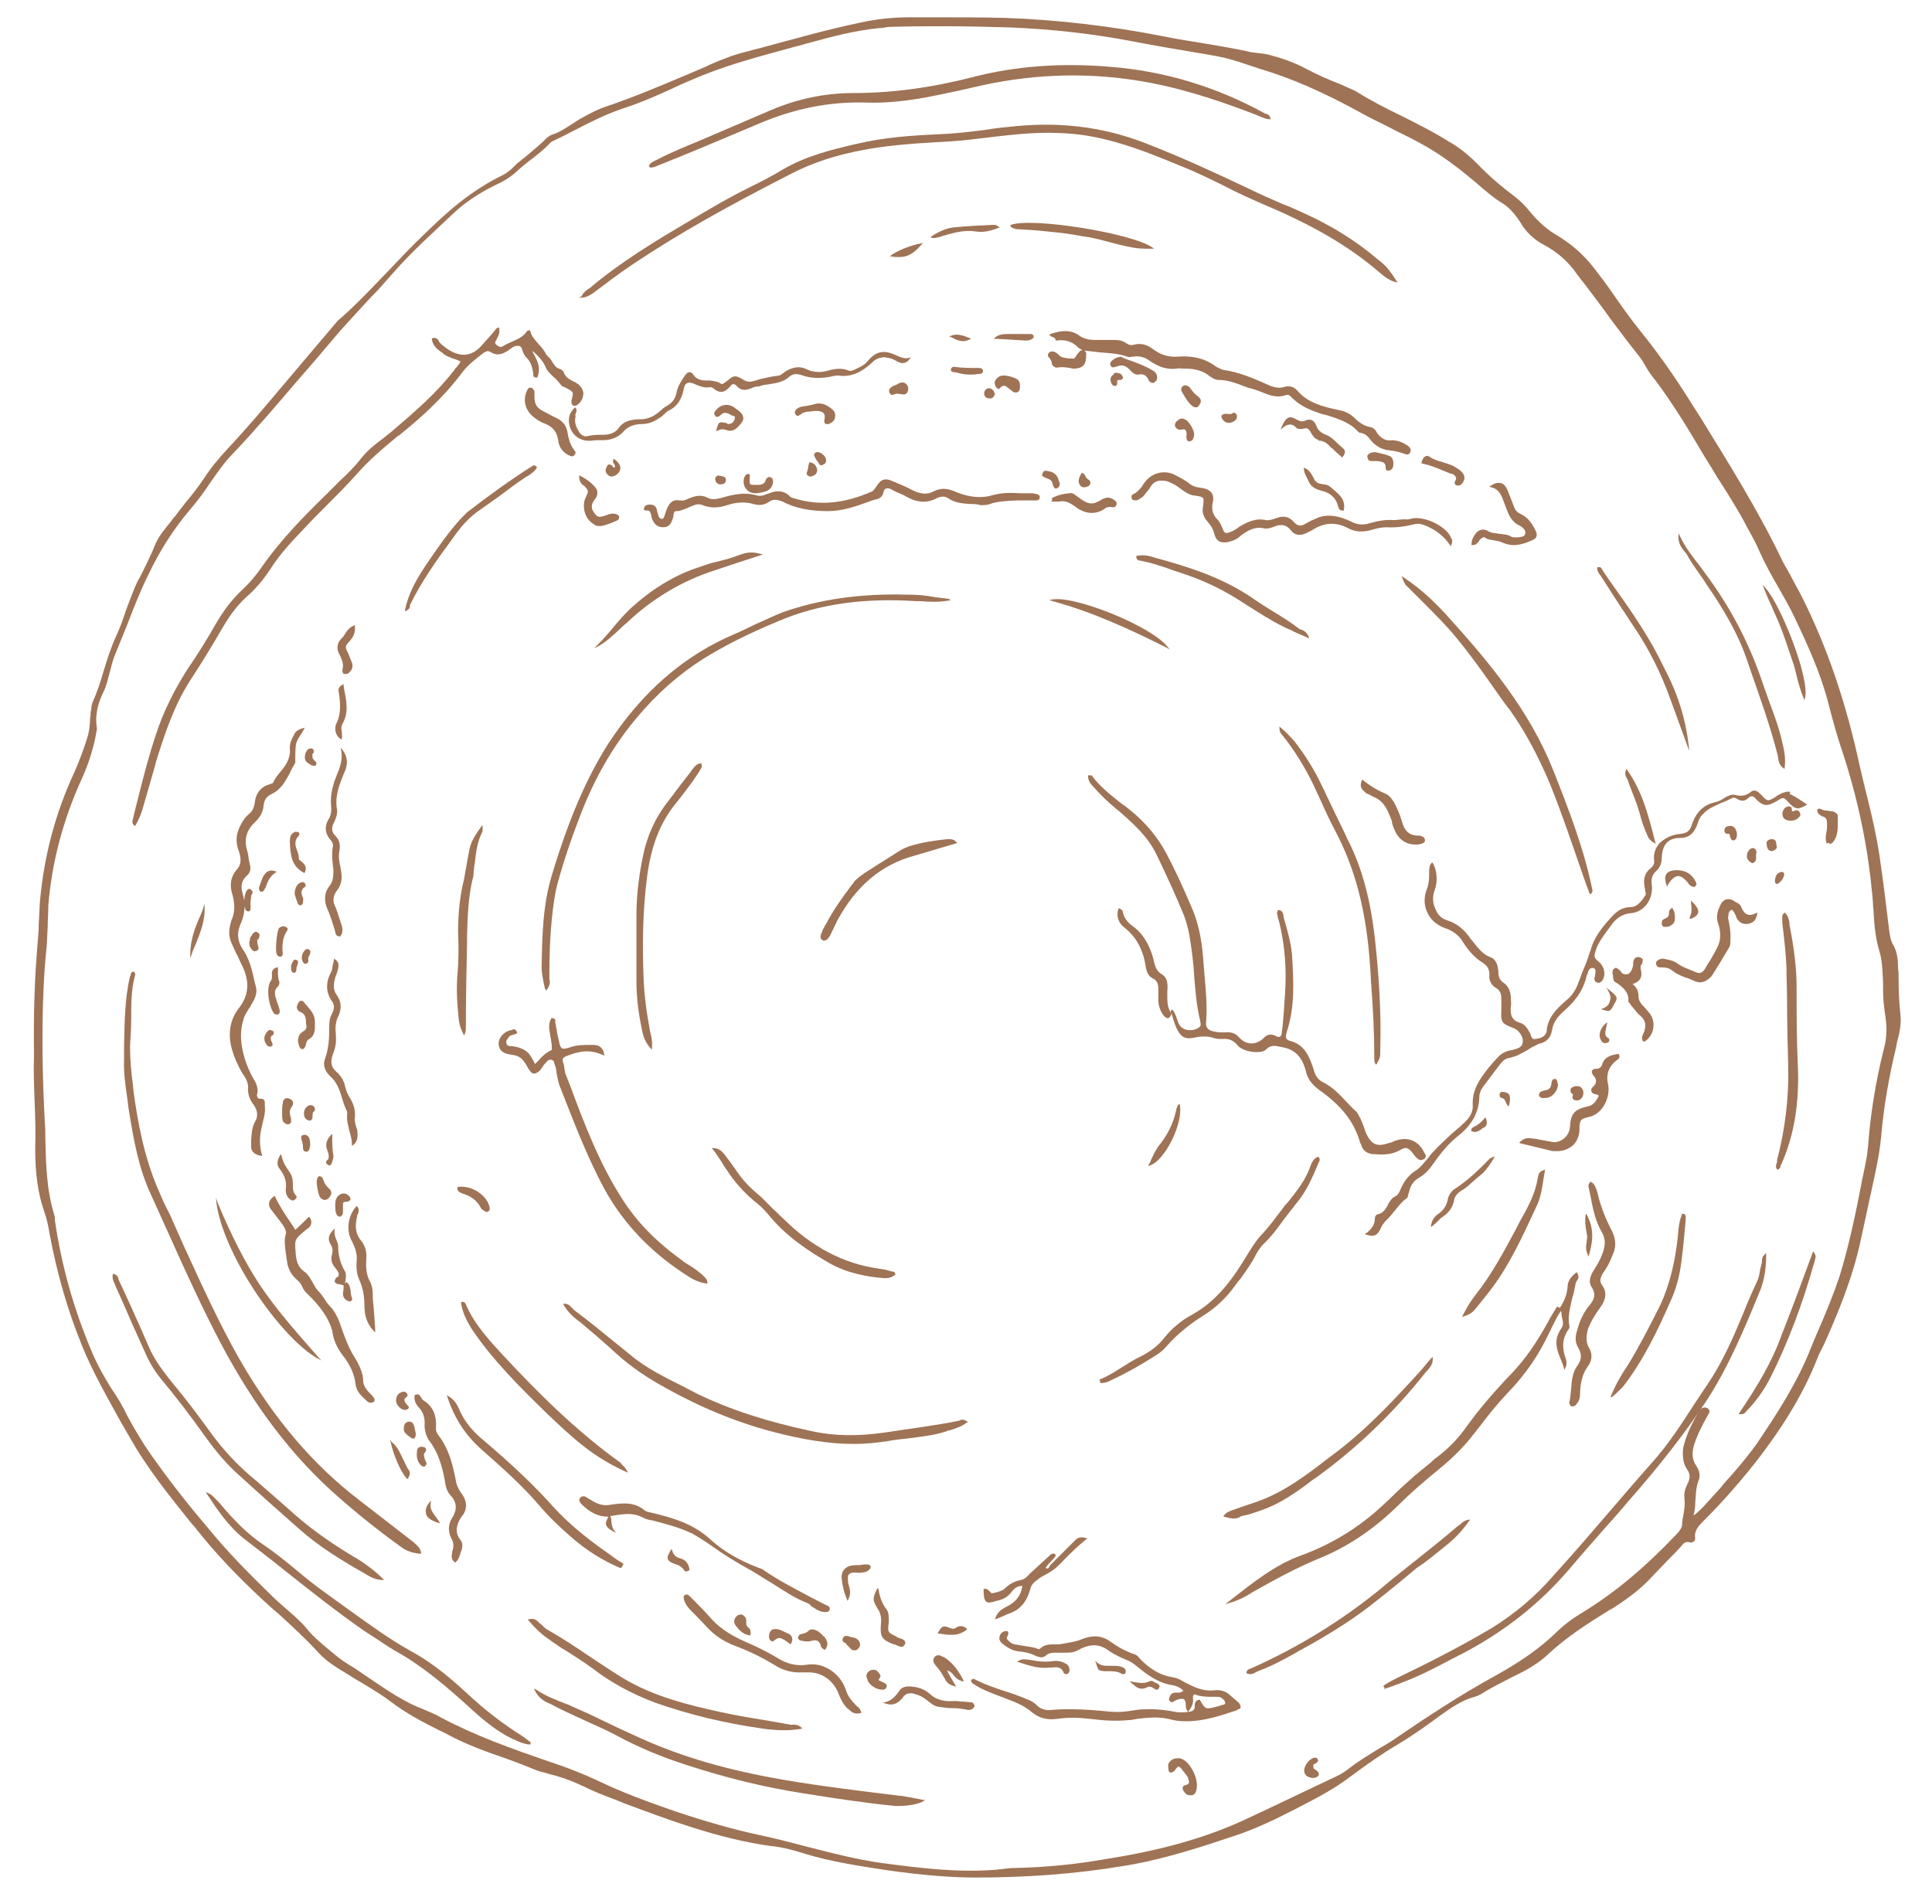 <?xml version="1.0" encoding="utf-8"?>
<!-- Generator: Adobe Illustrator 28.0.0, SVG Export Plug-In . SVG Version: 6.00 Build 0)  -->
<svg version="1.1" id="Ebene_1" xmlns="http://www.w3.org/2000/svg" xmlns:xlink="http://www.w3.org/1999/xlink" x="0px" y="0px"
	 viewBox="0 0 323.9 319.3" style="enable-background:new 0 0 323.9 319.3;" xml:space="preserve">
<style type="text/css">
	.st0{fill:#9F7355;}
</style>
<g>
	<path class="st0" d="M318.6,170.1c-0.2-1.9-0.3-3.9-0.3-5.9c0-0.7,0-1.3-0.1-2c0-1.2-0.1-2.4-0.7-3.6c-0.4-0.6-0.6-1.3-0.7-2.1
		l-0.1-0.7c-0.5-4.1-1-8.3-1.6-12.3c-0.5-3.4-1.3-6.8-2.1-10c-0.4-1.6-0.8-3.3-1.2-5c-2.3-10.7-5.5-20.1-9.8-28.6
		c-0.5-1-1.1-2-1.6-3c-0.5-1-1.1-1.9-1.6-2.9c-4-8.4-9.1-16.5-13.9-24.3l-1.1-1.7c-2.9-4.7-5.8-8.8-8.8-12.5
		c-1.7-2.1-3.3-4.4-4.9-6.7c-0.9-1.3-1.9-2.6-2.9-3.9c-1.8-2.3-3.8-4-6.1-5.4c-1.6-0.9-3.1-2.2-4.6-4c-0.7-0.9-1.6-1.8-2.5-2.5
		c-2-1.5-4.3-3.4-6.4-5.6c-1.5-1.5-3-2.7-4.6-3.6c-2.7-1.7-5.5-3.1-8.3-4.5c-2.5-1.2-5-2.5-7.4-4l-0.6-0.3c-0.8-0.3-1.5-0.7-2.3-1
		c-1.8-0.7-3.6-1.5-5.3-2.4c-2.2-1.2-4.4-1.9-6.3-2.4c-0.6-0.2-1.2-0.2-1.9-0.3c-0.6-0.1-1.2-0.1-1.8-0.3c-2.3-0.5-4.8-0.9-7.1-1.3
		c-2.3-0.4-4.6-0.7-6.9-1.2c-9.2-1.8-18.1-2.8-26.6-3.1c-4.1-0.1-8.1-0.1-12-0.1c-1.3,0-2.6,0-4,0c-2.8,0-5.6,0.3-8.3,0.9
		c-5.3,1.1-10.6,2.6-15.8,4c-1,0.3-2,0.5-3,0.8c-2.2,0.5-4.2,1.3-6.3,2.2l-0.6,0.3c-0.9,0.4-1.9,0.8-2.8,1.2
		c-4.5,1.9-9.2,3.9-13.9,5.5c-1.3,0.4-2.7,1.1-4.3,2c-0.6,0.3-1.1,0.7-1.6,1c-1.1,0.7-2.1,1.4-3.4,1.8c-0.3,0.1-0.5,0.3-0.8,0.5
		c-1.1,1.1-2.3,2.1-3.5,3.1c-0.5,0.4-1,0.8-1.5,1.2c-0.1,0.1-0.3,0.3-0.4,0.4c-0.7,0.7-1.4,1.3-2.3,1.7c-3.4,1.7-6.5,3.9-9.5,6.6
		c-3.1,2.8-6.1,5.8-8.9,8.8c-2.7,2.8-5.4,5.7-8.3,8.3c-0.2,0.1-0.3,0.3-0.5,0.4c-0.1,0.1-0.1,0.1-0.2,0.2c-2,2.4-4.1,4.8-6.1,7.2
		c-4,4.7-8,9.6-12.2,14.1c-1.6,1.7-3,3.4-4.1,5.1c-1,1.5-2.1,2.9-3.2,4.2c-0.5,0.7-1.1,1.4-1.6,2.1c-0.3,0.3-0.6,0.7-0.8,1
		c-0.9,1.1-1.9,2.3-2.5,3.6c-0.7,1.8-1.6,3.6-2.5,5.4c-0.2,0.4-0.4,0.7-0.6,1.1c-0.7,1.5-1.2,3-1.8,4.5c-0.5,1.5-1,3-1.7,4.5
		c-0.9,1.9-1.5,3.9-2.1,5.8c-0.5,1.8-1.1,3.6-1.9,5.4c-0.1,0.3-0.2,0.7-0.2,1c0,0.2,0,0.3-0.1,0.5c0,0.4,0,0.7-0.1,1.1
		c0,0.9-0.1,1.8-0.3,2.7l-0.2,0.7c-0.6,1.9-1.3,3.8-2.1,5.6c-3.2,6.9-5.1,14-5.8,21.7c-0.1,1.2-0.1,2.4-0.2,3.6
		c0,1.2-0.1,2.4-0.2,3.5c-0.5,5.9-0.7,11.6-0.6,19c-0.1,2,0,4.6,0.1,7.4c0.1,2.6,0.2,5.3,0.1,8c0,4.3,0.5,7.6,1.5,10.5
		c0.4,1.1,0.7,2.4,0.9,3.7c1.2,6.5,3,12.8,5.4,18.7c1.8,4.5,4.3,8.8,6.6,13c0.5,0.8,0.9,1.6,1.4,2.4c2.9,5.2,6.7,9.9,10.3,14.4
		l0.7,0.8c3.2,4.1,7,8.1,11.2,12c0.9,0.8,1.8,1.7,2.7,2.4c2.3,2.1,4.6,4.2,6.7,6.5c1.5,1.7,3.5,2.8,5.3,3.9l0.6,0.4
		c2.2,1.3,4.3,2.5,6.3,4c2.6,2,5.5,3.5,8.3,4.9c0.5,0.2,1,0.5,1.4,0.7c3,1.6,6.3,2.8,9.5,3.9c1.7,0.6,3.5,1.3,5.2,2
		c0.5,0.2,0.9,0.3,1.4,0.4c0.2,0.1,0.4,0.1,0.6,0.2c2.1,0.5,4,1.2,5.9,2.1c1.8,0.9,3.6,1.6,5.5,2.3c0.4,0.2,0.8,0.3,1.2,0.5
		c7.5,2.8,16,6,24.6,7.2c2.2,0.2,4.2,0.8,5.8,1.3c4.6,1.4,9.4,2.1,14,2.8c5.7,0.8,10.4,1.2,14.7,1.2c8.4,0,16.7-0.6,24.5-1.9
		c6.5-1,12.9-3.1,18.6-5c3.7-1.2,7.2-2.9,9.7-4.2l0.6-0.3c3.3-1.7,6.5-3.3,9.5-5.6c2.7-2,5.1-3.7,7.8-5.3c2.7-1.6,5.3-3.5,7.2-4.9
		c1.7-1.2,3.5-2.5,5.7-3.1c0.5-0.1,1-0.4,1.5-0.7c1.4-0.9,3.1-1.7,4.6-2.5l0.8-0.4c2.3-1.1,4-2.2,5.4-3.5c3.2-3,6.7-5.2,10.4-7.5
		l0.4-0.2c3-1.9,5.2-3.7,6.9-5.6c0.8-0.8,1.5-1.6,2.3-2.4c0.8-0.8,1.6-1.6,2.3-2.4c0.4-0.5,0.7-0.9,1.5-0.7c0.2,0.1,0.4,0,0.6-0.1
		c0.2-0.1,0.3-0.4,0.3-0.6c-0.2-1.3,0.6-2.1,1.4-2.9c0.1-0.1,0.2-0.2,0.3-0.3c2.9-2.9,5.7-6.1,8.4-9.5c4.9-6.3,8.2-11.9,10.4-17.5
		c0.2-0.6,0.5-1.1,0.8-1.7c0.1-0.2,0.2-0.4,0.3-0.6c2.1-4.7,4.8-11,6.2-17.7l2.4-11.1c0.4-1.9,0.8-4,1-6.3c0.4-4.6,1.2-9.4,2.5-14.8
		l0.1-0.6C318.4,173.4,318.8,171.7,318.6,170.1z M284.2,252.1c0.1-1.3,0.1-2.5,0.5-3.7c0.4-0.8,0.3-1.7-0.3-2.6
		c-0.7-1-0.8-2.1-0.4-3.5c0.5-1.6,1.2-3,2.3-5c0.2-0.3,0.5-0.7,0.1-1.1c-0.4-0.3-0.9-0.3-1.3,0.1c-0.1,0.1-0.3,0.3-0.4,0.5
		c-0.2,0.4-0.4,0.8-0.6,1.1c-0.8,1.5-1.5,3.1-1.9,4.8c-0.2,1.5,0,2.7,0.6,3.6c0.6,0.8,0.6,1.6,0.1,2.5c-0.4,0.8-0.6,1.6-0.5,2.4
		c0.1,1,0,1.9-0.2,2.9c-0.1,0.5-0.2,1.1-0.2,1.6c-0.1,0.6-0.4,0.9-0.7,1.3c-0.1,0.1-0.1,0.1-0.2,0.2c-5.2,5.5-10.3,9.8-15.7,13.1
		c-1.5,0.9-3.1,2-4.6,3.5c-2.6,2.5-5.7,4.7-10,7.1c-6.2,3.4-11.9,7.2-16.3,10.2c-1.1,0.8-2.3,1.5-3.5,2.2c-1.8,1.1-3.6,2.2-5.2,3.5
		c-0.6,0.4-1.2,0.8-1.9,1.1c-1.9,0.9-3.8,1.8-5.7,2.7c-3.1,1.5-6.3,3-9.5,4.5c-6.5,3-13.8,5.1-23.3,6.6c-5.1,0.9-10.2,1.4-15.4,1.5
		c-0.7,0-1.4,0.1-2.1,0.2c-0.4,0-0.7,0.1-1.1,0.1c-6.3,0.5-12.6-0.3-18.7-1.1c-4.5-0.6-9-1.8-13.3-2.9c-2.3-0.6-4.6-1.2-6.9-1.7
		c-4.8-1-9.6-2.4-14.7-4.1c-4.3-1.5-8.8-3.1-13.1-5.2c-2.6-1.2-5.2-2.2-7.6-3l-0.6-0.2c-6.1-2.1-12.3-4.3-18.1-7.4
		c-0.8-0.5-1.7-0.8-2.8-1.3c-3.2-1.2-6.1-3.2-8.9-5.1c-0.7-0.5-1.5-1-2.2-1.5l-0.6-0.4c-1.2-0.7-2.3-1.4-3.3-2.3l-0.5-0.4
		c-1.3-1.1-2.7-2.2-3.8-3.5c-1.1-1.4-2.5-2.6-3.9-3.8c-0.8-0.7-1.7-1.5-2.5-2.3c-4.1-4-7.3-7.3-10-10.6c-3.5-4.1-6.5-7.9-9.2-11.7
		c-1.7-2.3-3.3-4.9-4.8-7.7c-0.7-1.5-1.6-3-2.7-4.6c-1.1-1.8-2.2-3.7-3.1-5.8c-3.2-7.5-5.2-14.8-6.3-22.3c0-0.3,0-0.6-0.1-0.9
		c-1.3-4.2-1.4-8.5-1.5-12.8c0-1,0-1.9-0.1-2.9c-0.3-5.8-0.5-12.6-0.3-19.5c0.1-2.8,0.2-5.6,0.5-8.6c0.2-1.5,0.2-3.1,0.3-4.6
		c0-1.1,0.1-2.3,0.1-3.5c0.6-7.3,2.5-14.4,5.6-21.2c1.1-2.4,1.9-4.9,2.4-7.5c0-0.1,0-0.3,0.1-0.5c0-0.2,0.1-0.5,0-0.8
		c-0.3-2.3,0.4-4.3,1.2-5.9c0.5-1,0.7-2.2,1-3.2c0.3-1.1,0.5-2.1,1-3.2c0.7-1.7,1.4-3.5,2.1-5.2c1-2.6,2.1-5.4,3.4-8
		c1.9-4,4.2-7.6,7-10.9c1.2-1.4,2.3-2.9,3.3-4.4c1.2-1.7,2.4-3.5,3.9-5c3.8-4,7.2-8,10.1-11.4c1.3-1.5,2.6-3,3.9-4.5
		c1.3-1.5,2.6-3.1,3.9-4.6c1-1.1,2.1-2.3,3.1-3.4c1-1.1,2.1-2.3,3.2-3.4l2.4-2.7c3.2-3.7,6.9-7,10.4-10.3c1.8-1.7,4-3.2,6.8-4.6
		c1.6-0.7,3-1.6,4.1-2.7c0.7-0.6,1.4-1.2,2.1-1.7c1-0.8,2.1-1.6,3-2.6c0.2-0.2,0.4-0.4,0.7-0.5c1.3-0.6,2.6-1.3,3.8-1.9
		c2.5-1.3,5.1-2.6,7.8-3.5c3.4-1.1,6.7-2.6,9.9-4.1c0.5-0.2,0.9-0.4,1.4-0.6c5.4-2.4,11.1-3.9,16.6-5.4c1-0.3,2-0.5,2.9-0.8l0.4-0.1
		c4-1.1,7.8-2.1,11.9-2.5l0.3,0c0.6-0.1,1.1-0.2,1.6-0.2c3.1-0.1,6.1-0.1,9-0.1c3.8,0,7.4,0.1,10.9,0.2c7.4,0.3,14.1,1.1,20.4,2.3
		c4.1,0.8,8.4,1.5,12.5,2.2l1.7,0.3c1.7,0.3,3.3,0.8,4.8,1.3c0.8,0.3,1.6,0.5,2.4,0.8c5.4,1.6,10.9,4,17.4,7.6
		c1.6,0.9,3.2,1.6,4.7,2.4c1.5,0.8,3.1,1.5,4.7,2.4c3.4,1.8,6.4,4.1,8.8,6.1c0.5,0.4,1,0.8,1.4,1.2c1.1,0.9,2.2,1.9,3.5,2.7
		c1.2,0.7,2.2,1.7,3.3,3.4c0.9,1.6,2.4,3,4.2,3.9c1.8,1,3.4,2.3,4.8,4.1c0.6,0.9,1.3,1.7,1.9,2.5c1.4,1.9,2.9,3.8,4.3,5.8
		c1.5,2,3,4,4.6,6c0.5,0.6,0.9,1.3,1.3,2c0.4,0.7,0.9,1.4,1.4,2c3.1,4.1,5.8,8.6,8.4,13l1,1.6c0.7,1.2,1.5,2.5,2.3,3.7
		c1.3,2.1,2.7,4.3,3.8,6.5c0.1,0.2,0.3,0.5,0.4,0.7c0.6,1.1,1.2,2.2,1.7,3.4c0.9,2,2,4,3.1,5.9c0.9,1.6,1.9,3.3,2.7,5
		c2.2,4.6,4.4,9.4,5.7,14.4c0.8,3.2,1.7,6.3,2.6,8.9c2.6,8.1,4.1,15.8,4.8,23.4c0.1,0.9,0.1,1.8,0.2,2.6c0.1,2.2,0.3,4.4,0.9,6.5
		c0.6,1.8,0.6,3.7,0.7,5.6c0,0.5,0,0.9,0,1.4c0,1.5,0.2,2.9,0.4,4.3c0.3,1.9,0.2,3.7-0.3,5.5c-1.4,5.6-2.2,10.8-2.6,16
		c-0.1,0.9-0.2,1.9-0.4,2.9c-0.2,1.1-0.5,2.3-0.7,3.4c-1,5.2-2.1,10.5-3.7,15.7c-0.9,2.7-2,5.4-3.1,8c-0.6,1.3-1.1,2.6-1.7,4
		c-2.3,5.9-5.8,11.2-9.1,16.1c-1.3,1.8-2.7,3.5-4.1,5.1c-0.6,0.7-1.3,1.4-1.9,2.2l-3,3.3c-0.1,0.1-0.1,0.1-0.2,0.2
		c-0.4,0.4-0.8,0.8-1.4,1.2C284.1,253.5,284.2,252.8,284.2,252.1z"/>
	<path class="st0" d="M299,132.9c-0.1,0-0.2,0.1-0.3,0.1c-0.3,0.2-0.7,0.3-1,0.6c-1.3,0.8-1.4,0.8-2.4-0.3c-0.5-0.5-1.1-1.1-1.8-0.5
		c-0.9,0.7-1.6,0.7-2.6,0.5c-0.5-0.2-1,0.1-1.5,0.3c-0.1,0.1-0.2,0.1-0.3,0.2c-0.5,0.3-1,0.6-1.5,0.7c-2,0.4-3.3,1.7-4,3.9
		c-0.3,0.9-0.8,1.3-1.8,1.4c-1.4,0.1-2.7,0.7-3.6,1.6c-0.7,0.8-1,1.8-0.9,2.8c0.1,0.6-0.1,1-0.6,1.4c-1,0.8-1.3,1.9-0.9,3.5
		c0,0.1,0,0.1,0,0.2c0.1,0.3,0.2,0.7,0,0.9c-0.1,0.1-0.2,0.2-0.2,0.3c-0.6,0.8-1.2,1.6-2.3,1.6c-1.1,0-2,0.5-2.8,1.3
		c-1.7,1.8-3.2,3.6-3.8,5.8c-0.4,1.2-0.8,2.4-1.3,3.5c-0.3,0.7-0.5,1.4-0.8,2.1c-0.4,1.2-1.1,2.2-2.1,3c-1.6,1.4-3,2.8-3.2,5v0.2
		c-0.3,0.9-1.1,1.1-1.9,1.2c-0.5,0.1-0.6-0.2-0.8-0.7c0-0.1-0.1-0.2-0.1-0.3c-0.4-0.7-0.8-1.4-1.6-1.7c-1.3-0.3-1.8-1.2-1.6-2.9
		c0.1-0.3,0-0.6,0-0.9c0-0.2,0-0.3,0-0.5c-0.1-1.2-0.5-1.9-1.2-2.4c-0.7-0.5-0.9-1-0.9-1.9c-0.1-1-0.3-2-1.3-2.4
		c-1.4-0.5-2.2-1.7-3.1-2.8l-0.2-0.2c-1.1-1.7-2.4-2.7-4-3.2c-0.9-0.3-1.5-0.8-1.9-1.8c-0.5-1-0.6-2-0.2-3.2
		c0.6-1.5,0.4-3.5-0.3-4.6l-0.1-0.1l-0.1,0.1c-0.4,0.4-0.4,1-0.4,1.5c0,0.1,0,0.3,0,0.4c0,0.9-0.1,1.8-0.4,2.5
		c-0.5,1.3-0.5,2.7,0.1,3.9c0.5,1.2,1.6,2.1,2.9,2.6c1.3,0.4,2.4,1.2,3.1,2.4c0.7,1.1,1.8,2.5,3.1,3.3c1,0.6,1.3,1.2,1.3,2.2
		c-0.1,0.9,0.3,1.7,1.2,2.2c0.5,0.3,0.8,0.9,0.8,1.6v1.9c-0.1,2.2,0,2.4,2.1,3.2c0.8,0.3,1.6,1.4,1.5,2.3c-0.1,0.9-0.8,1.1-1.6,1.3
		c-0.2,0.1-0.3,0.1-0.5,0.1c-0.9,0.2-1.6,0.6-2.1,1.2c-0.6,0.6-1.1,1.2-1.6,1.8c-1.3,1.7-2.7,3.5-2.6,6.1c0.1,1.1-0.4,2.2-1.6,3.2
		c-0.3,0.3-0.6,0.6-0.9,0.8c-1.5,1.3-2.9,2.6-4.3,4.1c-0.3,0.3-0.5,0.7-0.8,1c-0.6,0.7-1.2,1.5-2,2c-1.1,0.7-1.9,1.7-2.5,3.1
		c-0.2,0.6-0.5,1-0.9,1.2c-0.5,0.2-0.8,0.7-1,1c-0.1,0.1-0.2,0.3-0.2,0.4c-0.4,0.7-0.8,1.4-1.7,1.6c-0.3,0-0.5,0.4-0.5,0.6
		c0,1-0.4,1.8-1.5,2.6l-0.2,0.1l0.2,0.1c0.4,0.1,0.7,0.2,1,0.2c0.7,0,1.1-0.4,1.5-1.3c0.3-0.7,0.7-1.1,1.2-1.6
		c0.4-0.4,0.8-0.9,1.2-1.4c0.6-0.7,1.1-1.4,1.8-1.9c0.3-0.1,0.3-0.4,0.4-0.7c0-0.1,0-0.2,0.1-0.3c0.2-1.1,0.7-2,1.8-2.6
		c0.9-0.5,1.6-1.3,2.3-2.3c1.4-2,2.7-3.5,4.1-4.6c2.3-1.8,3.5-3.9,3.6-6.4c0-0.7,0.2-1.4,0.8-2.1c0.6-0.8,1.2-1.6,1.8-2.4
		c0.3-0.4,0.7-0.9,1-1.3c0.4-0.5,0.8-0.8,1.3-0.9c1.2-0.2,2.2-0.8,3.1-1.3c0.3-0.2,0.5-0.3,0.8-0.5c0.1-0.1,0.3-0.1,0.4-0.2
		c0.3-0.1,0.5-0.3,0.8-0.4c1.2-0.2,2-1,2.2-2.3c0.2-1.2,0.8-2.1,1.9-3.1c1.5-1.3,3.3-3.2,3.9-6c0-0.1,0-0.1,0.1-0.2
		c0.2-0.7,0.4-1.2,1-1.1c0.5,0.1,0.4,0.6,0.3,1.3c0,0.1,0,0.2-0.1,0.3c0,0.3,0,0.7,0.4,0.8c0.5,0.3,0.8-0.2,1-0.4
		c0.5-0.9,0.3-2.1-0.5-2.9c-1.1-0.9-1-1-0.6-2.3c0.5-1.3,1.3-2.3,2.1-3.4l0.3-0.4c0.9-1.4,2.1-2.1,3.5-2.2c1-0.1,1.9-0.6,2.6-1.5
		c0.7-1,1-2.2,0.8-3.4c-0.1-0.9,0.1-1.5,0.7-2.1c0.7-0.6,1-1.4,1-2.4c0.1-2.1,1.1-3.2,3-3.2c1.5,0,2.4-0.7,3-2.4
		c0.2-0.7,0.5-1.3,1-1.7c0.8-0.9,2-1.3,3-1.8c0.6-0.2,1.2-0.5,1.8-0.8c0.2-0.1,0.5-0.1,0.9,0.2c0.7,0.4,1.3,0.3,1.8-0.2
		c0.2-0.2,0.4-0.3,0.6-0.3c0.2,0,0.4,0.1,0.6,0.4c1.4,1.4,2,1.3,3.6,0.4c1.1-0.7,1.1-0.7,2.1,0.4c1.1,1.1,1.5,1,2.8,0.3l0.2-0.1
		l-0.2-0.1c-1-0.7-1.9-1.3-2.8-1.7C300.4,132.7,299.8,132.6,299,132.9z"/>
	<path class="st0" d="M97.5,49.9c0.7,0,1.2-0.3,1.7-0.6c0.1-0.1,0.2-0.1,0.3-0.2c0.5-0.4,1.1-0.8,1.6-1.2c1.7-1.3,3.5-2.6,5.3-3.8
		c7.5-5,15.7-9.6,26.7-15.2c5.4-2.7,11.8-4.2,20-4.8c1-0.1,1.9-0.1,2.9-0.2c1.9-0.1,3.8-0.2,5.8-0.4c0.9-0.1,1.7-0.2,2.6-0.3
		c4.3-0.5,8.7-1.1,13.1-0.9c3,0.1,5.5,0.5,7.9,1.1c4.1,1,7.9,2.5,12.5,4.4c2.5,1,5,2.2,7.4,3.4c2.1,1.1,4.3,2.1,6.6,3.1
		c8.1,3.4,14.3,7,19.4,11.4c0.9,0.8,1.8,1.4,2.7,1.6l0.3,0.1l-0.3-0.5c-0.8-1.2-1.6-2.4-2.9-3.3c-3.7-3.2-7.9-5.8-12.8-8
		c-1.1-0.5-2.2-1-3.3-1.4c-1.8-0.8-3.7-1.6-5.5-2.5c-5.5-2.6-11.5-5.4-17.5-7.7c-7.2-2.8-14.7-3.7-23.1-2.7
		c-1.3,0.1-2.6,0.3-3.9,0.5c-2.4,0.3-4.9,0.6-7.4,0.7c-4.5,0.2-9.2,0.5-13.9,1.6c-4.4,1-8.7,2.1-12.6,4.4c-1.8,1.1-3.6,2-5.4,2.9
		c-3.5,1.7-7,3.8-10.2,5.7c-5.6,3.3-11.4,6.8-16.5,11.1c-0.1,0.1-0.2,0.2-0.3,0.2c-0.4,0.3-0.9,0.6-1.2,1.3L97,49.9l0.2,0
		C97.3,49.9,97.4,49.9,97.5,49.9z"/>
	<path class="st0" d="M183.2,131.8c1.3,1.5,2.7,2.8,3.9,3.8l0.4,0.3c2.5,2.2,4.9,4.3,6.4,7.4l0,0c1.6,3.3,3.2,6.8,4.6,10.2
		c0.4,1.1,0.7,2.2,0.9,3.3c0.4,2.4,0.7,4.7,0.8,6.8c0.2,2.5,0.4,5,1,7.5l0,0.1c0.1,0.4,0.2,0.7-0.1,1c-0.5,0.4-1.2,0.6-2,0.5
		c-0.7-0.1-1.3-0.6-1.5-1.1c-0.1-0.2-0.2-0.5-0.3-0.8c-0.1-0.4-0.3-0.8-0.5-1.2c-0.1-0.1-0.2-0.3-0.3-0.3c-0.2,0-0.2,0.2-0.2,0.4
		c0,0,0,0.1,0,0.1l0,0c-0.6-0.9-0.6-1.9-0.6-2.8c0-0.3,0-0.6,0-0.8c0.1-1.1,0.1-2.3-1-2.9c-0.8-0.5-1-1.2-1.2-1.9
		c0-0.2-0.1-0.3-0.1-0.5c-0.7-2.6-1.8-4.4-3.6-5.7c-0.7-0.5-1.2-1.1-1.5-2c0-0.5-0.3-0.8-0.7-0.9l-0.1,0l0,0.1
		c-0.4,1.2,0,2.4,1.1,3.2c2,1.6,3.1,3.8,3.5,6.6c0.1,0.5,0.3,1.4,1.1,1.8c1,0.5,1,1.2,1,2.2v1.5c0,1,0.4,2,1,2.7
		c0.2,0.2,0.4,0.3,0.6,0.3c0,0,0.1,0,0.1,0c0.2-0.1,0.4-0.3,0.5-0.8c0.2,0.7,0.4,1.4,0.8,2.4c0.7,1.5,1.4,2,2.9,1.7
		c1.3-0.3,2.5-0.3,3.6,0.1c0.4,0.1,0.8,0.1,1.2,0.1c1.1-0.1,1.9,0.2,2.7,1.2c0.6,0.6,1.9,1,3,1c0.8,0,1.3-0.1,1.6-0.4
		c0.8-0.8,1.5-0.7,2.4-0.5c0.2,0,0.3,0.1,0.5,0.1c2,0.4,3.2,1.6,3.8,3.9c0.3,1.3,0.9,2.2,2.2,3.2c3.7,2.6,5.9,5.3,6.9,8.8
		c0,0.1,0.1,0.2,0.1,0.2c0,0.1,0.1,0.2,0.1,0.2c0.2,0.9,0.9,1.5,1.9,1.6c1.5,0.1,3,0.2,4.5-0.6c1.1-0.7,1.5-0.5,2.3,0.5
		c0.2,0.3,0.5,0.7,0.8,0.9c0.1,0.1,0.3,0.2,0.5,0.2c0.2,0,0.4-0.1,0.6-0.2c0.4-0.4,0.2-0.8,0-1c-1-2.1-2.8-2.8-5-2
		c-0.2,0.1-0.3,0.1-0.4,0.2c-0.1,0-0.2,0.1-0.4,0.1c-2.2,0.8-3.2,0.3-4.1-1.9c-0.2-0.7-0.5-1.4-0.8-2.1c0-0.1-0.1-0.2-0.1-0.2
		c-0.2-0.3-0.3-0.7-0.6-1c-0.6-0.5-1.2-1.2-1.8-1.8c-1.1-1.2-2.2-2.3-3.7-3.1c-0.9-0.4-1.4-1.1-1.7-2.3c-0.7-2.1-1.5-4.1-4-4.7
		c-0.3-0.1-0.4-0.2-0.5-0.3c-0.2-0.3-0.1-0.7,0-1.1c1.4-4.2,1.2-8.4,0.9-13.1c-0.2-2.1-0.8-4.1-1.4-6.2c0-0.1,0-0.1,0-0.2
		c-0.1-0.5-0.2-1-0.9-1h-0.1v0.1c0,0.1,0,0.2-0.1,0.2c0,0.1,0,0.1,0,0.2l0,0.1c0,0.1,0.1,0.2,0.1,0.4c0,0.1,0,0.3,0.1,0.4
		c1.2,4.5,1.5,9.2,1,14.5l0,0.2c-0.1,1.4-0.2,2.9-0.4,4.4c0,0.3-0.1,0.6-0.3,0.7c-0.2,0.1-0.4,0.1-0.7-0.1c-0.8-0.4-1.5-0.3-2.1,0.4
		c-1.3,1.2-2.9,1.1-4-0.1c-0.7-0.8-1.4-1-2.5-0.9c-0.7,0-1.3,0-2-0.2c-0.8-0.2-1.2-0.7-1.1-1.5c0.2-2.4,0-4.9-0.2-7.2
		c-0.1-0.8-0.1-1.5-0.2-2.3c-0.2-3.2-0.6-6.5-2-9.7c-1.6-3.8-2.9-6.5-4.2-9c-1.5-2.8-3.4-5.1-5.8-7.1c-0.6-0.5-1.1-0.9-1.7-1.3
		c-1.9-1.5-3.7-2.9-5.1-4.8l0,0h-0.6v0.1c0,0.7,0.4,1.3,0.8,1.7C183.1,131.7,183.2,131.7,183.2,131.8z"/>
	<path class="st0" d="M109.2,28.1c0.2,0,0.3-0.1,0.4-0.1l0.1,0c5.8-2.3,11.7-4.8,17.6-7.3c5.9-2.5,11.8-3.7,18-3.5
		c3,0.1,6.3-0.2,10.1-0.9c3.1-0.6,6.3-1.3,9.3-2c9.2-2,18.5-2.2,27.7-0.5c7,1.3,13.4,3.6,18.3,5.5c0.2,0.1,0.5,0.2,0.7,0.3
		c0.5,0.2,1,0.4,1.5,0.4h0.1l0-0.1c-0.1-0.6-0.5-0.8-0.8-0.8c-8.3-4.6-17.1-7.2-26.1-7.9c-8.3-0.7-15.9-0.1-22.9,1.7
		c-7,1.8-13.6,2.7-20.1,2.7c-4.6,0-9.2,0.9-13.7,2.8c-1.6,0.7-3.3,1.4-4.9,2.1c-1.6,0.7-3.3,1.4-4.9,2.1c-0.7,0.3-1.4,0.6-2.1,0.9
		c-2.4,1-4.9,2-7.2,3.2c-0.1,0.1-0.3,0.1-0.4,0.2c-0.4,0.2-0.9,0.4-1.1,0.9l0,0.1l0.1,0.1C109,28.1,109.1,28.1,109.2,28.1z"/>
	<path class="st0" d="M22.5,138.4l0.1,0.1l0.1-0.1c0.6-1,1-2,1.3-3.1c0.7-2.4,1.4-4.9,2.1-7.3l0-0.1c1.7-5.5,3.3-10.1,6.1-14.3
		c1.7-2.6,3.4-5.4,5.2-8.5c1.3-2.2,2.5-3.7,3.9-5c1.5-1.3,2.8-2.8,4.1-4.8c1.6-2.5,3.6-4.6,5.6-6.7c1.3-1.4,2.6-2.7,3.9-4
		c1.6-1.6,3.3-3.3,4.9-5.1c2.1-2.4,4.5-4.4,6.9-6.4l0.2-0.1c3.6-2.9,7.3-6.2,10.4-10.3c1-1.4,2.3-2.4,3.6-3.4l0,0
		c0.4-0.3,0.8-0.6,1.3-0.3c1.2,0.8,2.2,0.3,3.1-0.3l0,0c0.5-0.4,1-0.8,1.7-0.7c0.4,0.1,0.5,0.4,0.6,0.8c0.1,0.3,0.2,0.5,0.3,0.7
		c0,0,0.1,0.1,0.1,0.1c0,0.1,0.1,0.1,0.1,0.2c0.8,0.7,1.1,1.5,1.3,2.8l0,0c0,0,0,0.1,0,0.2c0,0.2,0,0.5,0.6,0.5h0.1l0-0.1
		c0.6-1.5,0-2.7-0.6-3.8c-0.1-0.2-0.2-0.4-0.3-0.6c1,0.8,1.8,1.7,2.2,2.6c0.3,0.8,0.9,1.3,1.4,1.8c0.5,0.4,0.9,0.9,1.3,1.4
		c0.1,0.2,0.3,0.2,0.5,0.3c0.1,0,0.1,0,0.2,0.1c1.4,0.7,1.4,0.7,1,2.2c0,0,0,0.1,0,0.1c0,0.2,0,0.5,0.3,0.7l0,0
		c0.3,0.1,0.6,0,0.9-0.3c0.6-0.5,0.8-1.2,0.8-1.8c-0.1-0.7-0.5-1.3-1.2-1.7c-0.1-0.1-0.3-0.2-0.4-0.2c-0.7-0.4-1.4-0.7-1.7-1.6
		c-0.1-0.3-0.5-0.5-0.8-0.6c-0.6-0.2-0.8-0.7-1.1-1.1c-0.2-0.4-0.4-0.6-0.7-0.9c-0.2-0.2-0.4-0.4-0.5-0.7c-0.3-0.5-0.7-1-1.1-1.4
		c-0.6-0.7-1.2-1.3-1.4-2.2l0-0.1h-0.1c-0.2,0-0.4,0-0.5,0.2c-0.6,0.9-1.6,1.3-2.5,1.7c-0.5,0.2-1.1,0.5-1.6,0.8
		c-0.3,0.2-0.6,0-1-0.3c-0.3-0.3-0.2-0.4,0-0.8c0-0.1,0.1-0.1,0.1-0.2c0-0.1,0.1-0.1,0.1-0.2c0.2-0.4,0.4-0.8,0.3-1.4l0-0.3L83.3,55
		c-0.9,1.1-1.8,2.1-2.8,3.2c-1.5,1.5-3.2,1.7-5.2,0.5c-0.6-0.4-1.2-0.8-1.7-1.4l0-0.1c-0.2-0.3-0.5-0.7-1.1-0.5l-0.1,0l0,0.1
		c0.1,1.1,0.9,1.8,1.7,2.3c0.1,0.1,0.2,0.1,0.2,0.2c0.5,0.4,1.1,0.6,1.6,0.8c0.4,0.1,0.9,0.3,1.3,0.5c-0.1,0.3-0.2,0.4-0.3,0.5
		c-0.1,0.1-0.2,0.3-0.3,0.4c-0.1,0.1-0.3,0.3-0.4,0.5c-3,3.9-6.6,7-10.6,10.4c-0.5,0.4-1,0.8-1.5,1.2c-1.2,0.9-2.5,1.9-3.5,3.2
		c-1.1,1.4-2.3,2.6-3.6,3.8c-0.3,0.3-0.6,0.6-1,1c-0.4,0.4-0.9,0.9-1.3,1.3c-3.8,3.7-7.6,7.6-10.7,12c-0.8,1.2-2,2.7-3.4,4
		c-1.6,1.5-3,3.3-4.3,5.5c-1.6,2.8-3.2,5.4-4.8,7.7c-2.3,3.6-4.1,7.2-5.3,10.9c-1.2,3.5-2.1,7.1-3,10.6c-0.3,1.3-0.7,2.7-1,4.1l0,0
		c0,0,0,0.1,0,0.1C22.2,137.9,22.2,138.1,22.5,138.4z"/>
	<path class="st0" d="M21.6,186.1c0.8,5.1,1.7,10,3.8,14.4c1.1,2.4,2.2,4.9,3.3,7.3c2.6,5.8,5.3,11.7,8.3,17.4
		c5.6,10.6,12,19,19.5,25.6c3.4,3,6.9,5.8,10.5,8.4c1,0.8,2.1,1.2,3.4,1.3l0.2,0l0-0.2c-0.2-0.8-0.6-1.1-0.9-1.4
		c-0.1-0.1-0.2-0.1-0.2-0.2l-9.3-7.2c-7.7-5.9-14.3-13.6-20.1-23.7c-3.4-6-6.3-12.4-9.1-18.5c-0.7-1.6-1.4-3.1-2.1-4.7
		c-0.3-0.8-0.7-1.5-1.1-2.3c-0.5-1-0.9-2-1.3-2.9c-2.4-5.6-3.4-11.3-4.1-16.3c0-0.4-0.1-0.7-0.1-1.1c-0.3-2.1-0.5-4.4-0.5-6.6
		c0.1-1.6,0.2-3.2,0.2-4.8c0-2.3,0-4.7,0.6-6.9c0.1-0.3,0.1-0.5-0.1-0.7l-0.1-0.1l-0.1,0c-0.3,0.1-0.4,0.4-0.4,0.6
		c0,0.1,0,0.1-0.1,0.2c-0.9,3.8-0.9,7.7-1,11.5c0,0.9,0,1.8,0,2.6c-0.1,2.2,0.3,4.6,0.6,6.8C21.5,185.3,21.5,185.7,21.6,186.1z"/>
	<path class="st0" d="M156.6,100.1c-1.5-0.3-2.9-0.4-4.7-0.4c-7.8-0.2-14.6,0.8-20.8,3c-1.5,0.6-2.9,1.3-4.3,1.9
		c-1.1,0.5-2.2,1.1-3.4,1.6c-8.6,3.6-15.7,9.7-21.5,18.6c-3.7,5.9-6.6,12.7-9.4,22c-1.5,5-1.6,10-1.7,15.3c0,1,0.2,1.9,0.4,3
		c0.1,0.2,0.1,0.5,0.2,0.7l0.1,0.3l0.2-0.2c0.6-0.8,0.5-1.3,0.4-1.8l0-0.1c0-3.7,0.1-6.8,0.4-9.8c0.2-1.8,0.4-3.8,0.9-5.8
		c1.1-4.1,2.5-8.1,3.7-11.2c2.4-6.4,5.5-11.9,9.6-16.8c3.5-4.2,7.2-7.4,11.3-10c3.4-2.1,7.3-4.1,12.6-6.3c6.6-2.8,14.2-3.9,23.1-3.3
		c0.2,0,0.4,0,0.7,0c1.4,0.1,2.8,0.2,4.6-0.1l0.4-0.1l-0.4-0.2C158,100.3,157.4,100.2,156.6,100.1z"/>
	<path class="st0" d="M206.3,284.3c-0.7-0.7-1.6-1-2.6-0.9c-1.5,0.2-2.9-0.2-4.6-1.1c-0.2-0.1-0.4-0.2-0.6-0.3
		c-0.6-0.4-1.3-0.7-2-0.8c-2-0.3-3.8-1.4-5.5-3.2c-0.2-0.3-0.5-0.6-1-0.7c-1.4-0.5-2.5-1.1-3.9-2.1c-1.4-1-3-1.1-4.9-0.3
		c-1,0.4-2,0.5-3,0.7c-0.2,0-0.4,0.1-0.7,0.1c-0.2,0-0.5,0-0.7,0c-0.8,0-1.7,0-2.4,0.7c-0.1,0.1-0.3,0.1-0.3,0.1l0,0
		c-0.7-0.3-1.5-0.4-2.2-0.5c-0.6-0.1-1.2-0.2-1.8-0.3c-0.4-0.1-0.8-0.3-1.2-0.8c-0.2-0.2-0.1-0.3,0-0.6c0.1-0.2,0.3-0.5,0-0.8l0,0
		l0,0c-0.6-0.1-1.1,0.2-1.3,0.8c-0.2,0.7,0.2,1.1,0.6,1.4c0.9,0.7,1.7,1.1,2.7,1.2c1.2,0.1,2.1,0.4,2.9,0.8c0.5,0.2,1.1,0.3,1.5-0.1
		c0.4-0.4,1-0.5,1.6-0.5c0.2,0,0.4,0,0.5,0c0.3,0,0.7,0,1,0c0.8,0,1.6,0,2.3-0.4c1.4-0.8,3.2-1.4,5.1,0c1.1,0.8,2.3,1.3,3.5,1.8
		c0.4,0.2,0.8,0.5,1.2,0.8c1.8,1.5,3.6,2.8,5.8,3.2c0.6,0.1,1.5,0.3,2.1,1c-0.4,0.3-0.7,0.3-1.1,0.3c-0.1,0-0.1,0-0.2,0
		c-0.5,0-0.8,0.2-1,0.7c-0.1,0.2-0.2,0.5,0,0.7c0.2,0.2,0.4,0.3,0.6,0.1c0.2-0.1,0.4-0.2,0.6-0.3c0.6-0.2,1-0.2,1.2-0.1
		c0.2,0.2,0.3,0.5,0.3,1.1c0,0.4,0.1,0.7,0.4,1c-0.3,0.1-0.6,0.1-0.9,0.1c-0.2,0-0.5,0-0.8,0c-2-0.4-3.9-0.6-5.7-0.5
		c-0.7,0-1.3,0.1-2,0.2c-1.1,0.2-2.3,0.3-3.5,0.2c-3.1-0.3-6.7-0.6-10.1-0.3c-1,0.1-1.8-0.2-2.4-0.8c-0.6-0.6-1.3-0.9-1.9-1.1
		l-0.2-0.1c-1-0.4-2.1-0.8-3.1-1.1c-1.8-0.6-3.6-1.2-5.3-2.1l-0.1,0c-0.1,0-0.1,0-0.2,0.1c0,0-0.1,0-0.1,0h-0.1v0.1
		c0,0.4,0.3,0.6,0.5,0.7l0,0c1.2,0.8,2.5,1.3,3.8,1.8c0.4,0.2,0.9,0.3,1.3,0.5c1.6,0.6,3.2,1.2,4.5,2.3c1.3,1.1,2.6,1.4,4.3,1.2
		c2-0.3,3.8-0.2,5.6,0c2.3,0.3,4.4,0.4,6.4,0.2c0.5,0,0.9-0.1,1.4-0.2c1.7-0.2,3.5-0.4,5.3,0c1,0.3,2,0.4,3,0.4
		c2.9,0,5.6-0.9,8.3-1.8l0.1,0c0,0,0.1-0.1,0.1-0.1c0,0,0.1-0.1,0.2-0.1c0.3-0.1,0.4-0.2,0.4-0.4c0-0.2-0.1-0.4-0.3-0.7L206.3,284.3
		z M200,284.7c0-0.2,0-0.4,0.1-0.5c0.1-0.1,0.1-0.1,0.2-0.1c0.1,0,0.2,0,0.3,0.1c0.9,0.3,1.9,0.3,2.8,0.3c0.2,0,0.4,0,0.5,0
		c0.4,0,0.7,0,0.9,0.2c0.3,0.2,0.6,0.5,0.6,0.8c0,0.3-0.2,0.3-0.6,0.4c-0.1,0-0.2,0-0.2,0.1c-0.1,0-0.2,0-0.4,0.1
		c-0.1,0-0.2,0-0.4,0.1c-1.7,0.4-1.7,0.4-2.6-1.1l0-0.1h-0.1c-0.6,0-0.8,0.5-0.8,0.9c0,0.4,0,0.6-0.2,0.8c-0.2,0.2-0.5,0.3-0.9,0.3
		C199.9,286.1,200.1,285.5,200,284.7z"/>
	<path class="st0" d="M38.9,158.3c0.3,0.7,0.6,1.4,1,2.1c0.2,0.5,0.4,0.9,0.6,1.3c1.4,2.8,1.3,5.1-0.5,7.4c-1.4,1.8-1.8,4.1-1.2,6.5
		c0.4,1.6,1.1,3.1,1.8,4.3c0.5,0.7,1,1.5,1,2.4c-0.1,1,0.2,2,0.9,2.9c0.7,1,0.8,1.9,0.3,2.8c-0.6,1-0.6,2.1-0.7,3.2
		c0,0.3,0,0.5,0,0.8c-0.1,1,0.5,1.6,1.7,1.8l0.2,0l-0.1-0.2c-0.4-1.4-0.4-2.9-0.1-4.3c0.1-0.4,0.2-0.9,0.3-1.3
		c0.2-0.8,0.4-1.6,0.3-2.6c0-0.1,0-0.3,0-0.4c0-0.5-0.1-0.8-0.9-0.8c-0.2,0-0.3-0.1-0.3-0.2c-0.1-0.2-0.2-0.4-0.1-0.5
		c0.3-1-0.2-2-0.7-2.8c-0.9-1.6-1.6-3.5-1.9-5.6c-0.2-1.5-0.1-2.8,0.3-4.1c0.1-0.6,0.4-1,0.7-1.5c0.1-0.2,0.2-0.4,0.4-0.6
		c0.1-0.1,0.1-0.3,0.2-0.4c0.6-1,1.1-1.9,0.8-3.1c-0.1-0.2-0.1-0.5-0.2-0.7c-0.4-2-0.9-4-2.1-5.7c-0.8-1.3-0.9-2.6-0.3-4
		c0.5-1.1,0.7-2.1,0.7-3.2c0,0.1,0,0.3,0.1,0.5l0,0.1c0.1,0.2,0.2,0.4,0.5,0.4c0,0,0.1,0,0.1,0c0.3,0,0.3-0.4,0.3-0.6
		c0-0.3,0-0.6,0-0.9c0-0.3,0.1-0.7,0.1-1c0-0.1,0-0.2,0.1-0.3c0.1-0.2,0.2-0.4,0.1-0.6c-0.1-0.1-0.2-0.2-0.3-0.3
		c-0.2-0.1-0.3-0.1-0.4,0c-0.2,0.1-0.4,0.4-0.5,0.9c-0.1,0.2-0.1,0.4-0.1,0.6c0,0.1,0,0.2-0.1,0.3c0-0.3-0.1-0.6-0.2-1
		c-0.3-1-0.4-2.1,0.7-3.1c0.5-0.4,0.7-1,0.5-1.8c-0.1-0.3-0.1-0.6-0.2-1c-0.1-0.5-0.1-1-0.3-1.5c-0.5-1.8-0.1-3.3,1.4-4.7
		c0.9-0.9,1.3-1.7,1.4-2.8c0.1-0.9,0.5-1.5,1.4-1.9c1.6-0.8,2.3-2.2,3.1-3.7c0.2-0.5,0.5-1,0.8-1.5l0,0v-0.3c0-0.9,0-1.8,0.1-2.7
		c0.1-0.6,0.4-1.1,0.8-1.7c0.2-0.3,0.4-0.6,0.6-1l0.1-0.2l-0.3,0.1c-0.9,0.2-1.4,0.7-1.5,1.1c-0.4,0.7-0.8,1.5-0.7,2.5
		c0.1,1.5-0.7,2.6-1.5,3.6c-0.5,0.6-1,1.2-1.3,1.9c-0.1,0.2-0.4,0.2-0.6,0.3c-1.4,0.4-2.3,1.4-2.5,3.1c-0.1,0.8-0.4,1.5-1.1,2
		c-0.1,0.1-0.1,0.1-0.2,0.2c-0.1,0.1-0.2,0.2-0.3,0.3c-0.9,1.3-1.9,3-1.2,5.2c0.4,1.1,0.8,2.4-0.2,3.5c-1.3,1.5-1.1,3.1-0.7,4.3
		c0.4,1.6,0.4,2.9-0.2,4.2C38.3,155.9,38.3,157.1,38.9,158.3z"/>
	<path class="st0" d="M220.9,261.4c4.8-1.9,9.3-4.9,13.3-8.8c2.2-2.2,4.5-4.2,7.2-6.4c2.2-1.8,4.1-3.7,5.7-5.8
		c0.3-0.3,0.5-0.7,0.8-1c1.5-2,3.1-4,4.9-5.9c2.9-3,5.2-6.3,7-10.2c0.2-0.3,0.3-0.7,0.5-1c0.4-0.8,0.8-1.7,1.4-2.5
		c0.1,0.3,0.1,0.5,0.1,0.7c0,0.2,0.1,0.4,0.1,0.5c0.2,0.7,0.2,1.3-0.2,1.8c-1.3,1.9-0.7,3.6,0,5.2c0.2,0.5,0.4,1,0.5,1.4l0.1,0.3
		l0.1-0.3c0.4-0.7,0.2-1.3,0-1.9c0-0.1-0.1-0.2-0.1-0.3c-0.4-1.5-0.3-2.7,0.4-3.9c0-0.1,0.1-0.1,0.1-0.2c0.2-0.2,0.4-0.5,0.3-0.8
		c-0.3-1.5,0.1-2.9,0.4-4.3c0.1-0.4,0.2-0.8,0.3-1.1c0.1-0.3,0.1-0.6,0.2-0.9c0.1-0.4,0.1-0.8,0.3-1.2l0.1-0.1
		c0.2-0.3,0.4-0.6,0-1.3l-0.1-0.1l-0.1,0.1c-0.9,0.7-1.4,1.5-1.4,2.4c-0.1,1.2-0.5,2.3-1.3,3.5c-0.1-0.1-0.3-0.2-0.4-0.2
		c-0.1,0-0.1,0.1-0.2,0.2c-0.5,0.8-1,1.6-1.4,2.4c-2,3.6-3.9,6.3-6,8.5c-2.8,2.9-5.3,5.8-7.5,8.8c-1.5,2.2-3.2,3.9-5.2,5.4
		c-0.3,0.2-0.5,0.4-0.8,0.7c-1.2,1-2.5,2-3.7,3.1c-1,0.9-1.9,1.7-2.8,2.6c-0.9,0.9-1.8,1.7-2.8,2.6c-3.7,3.2-7.9,5.7-12.6,7.4
		c-4.4,1.6-8.1,4.6-11.7,7.4l-1,0.8l0.6-0.2c1.4-0.4,2.7-1,3.9-1.8C213.8,264.8,217.3,262.9,220.9,261.4z"/>
	<path class="st0" d="M296.1,210.4v-0.3l-0.2,0.2c-0.4,0.3-0.5,0.7-0.5,1c0,0.1,0,0.2,0,0.3c-0.1,0.4-0.2,0.8-0.3,1.2
		c-0.1,0.7-0.2,1.3-0.5,2c-0.8,1.7-1.6,3.5-2.3,5.3c-1.7,4.1-3.5,8.3-6.1,12.1c-0.7,1-1.3,2-2,3c-2.2,3.4-4.5,7-7.3,10.1
		c-2.4,2.7-4.8,5.5-7.2,8.3c-3,3.5-6.1,7.1-9.2,10.5c-3.1,3.6-6.6,6.5-10.3,8.8c-5.2,3.1-10.7,5.9-15.9,8.4
		c-0.8,0.4-1.6,0.8-2.3,1.3l-0.1,0.1l0.1,0.1c0.1,0.1,0.1,0.1,0.1,0.2v0.2l0.2-0.1c0.4-0.1,0.8-0.3,1.2-0.4c0.4-0.2,0.9-0.3,1.3-0.5
		c3-1.1,5.9-2.6,8.7-4.1c0.5-0.2,0.9-0.5,1.4-0.7c7.3-3.8,13.2-8.5,18.1-14.2c2.2-2.6,4.4-5.1,6.6-7.6c1.2-1.3,2.3-2.6,3.4-3.9
		c5.2-5.9,9.4-11.3,13-16.7c3.8-5.8,6.5-12.3,9.2-18.9C295.8,214.4,296.1,212.7,296.1,210.4z"/>
	<path class="st0" d="M162.3,238.5l-0.1-0.1c-0.5-0.4-0.9-0.5-1.4-0.2c-3.9,0.8-8,1.3-11.9,1.9l-0.7,0.1c-4.2,0.6-8.2,0.6-11.9-0.2
		c-7.6-1.6-13.8-3.6-19.4-6.3c-0.7-0.4-1.4-0.7-2.1-1.1c-3.2-1.6-6.5-3.2-9.2-5.5c-0.9-0.7-1.7-1.4-2.6-2.1
		c-2.2-1.8-4.4-3.6-6.7-5.3c-0.1-0.1-0.3-0.3-0.4-0.4c-0.3-0.3-0.6-0.7-1.2-0.7l-0.3,0l0.1,0.2c0.7,1.2,1.7,2.1,2.4,2.6l0.4,0.3
		c1.8,1.5,3.4,2.9,5.1,4.4c2.4,2.3,5.1,4.3,8.3,6.1c6.3,3.6,12.5,6.2,19,7.9c5,1.3,9.4,2,13.4,2c2,0,4-0.2,5.9-0.5
		c1-0.2,2-0.3,3-0.4c2.2-0.3,4.5-0.5,6.6-1.2c0.2-0.1,0.4-0.2,0.7-0.2c0.9-0.3,1.9-0.6,2.8-1.3L162.3,238.5z"/>
	<path class="st0" d="M164.4,84.7L164.4,84.7c0.4,0,0.7,0,1.3-0.1c1.5-0.6,3.2-0.6,4.8-0.7c0.5,0,1,0,1.5,0h1.7c0.2,0,0.5,0,0.6-0.4
		c0.1-0.5-0.3-0.6-0.6-0.7l0,0c-0.1,0-0.1,0-0.2,0c-0.1,0-0.2-0.1-0.3-0.1c0,0,0,0,0,0c-0.7,0-1.5,0-2.2,0c-1.5-0.1-3-0.1-4.5,0.3
		c-1.9,0.6-4,0.4-6.2-0.5c-1.5-0.7-2.6-0.7-3.8-0.1c-0.9,0.5-2,0.5-3.3-0.1c-1.1-0.6-2.3-1.1-3.5-1.6c-1.3-0.6-2-0.4-2.8,0.9
		c-0.2,0.3-0.4,0.6-0.7,0.8c-4.8,2.1-8.9,2.4-12.9,1.2c-0.4-0.1-0.8-0.2-1-0.5c-1.1-1-2.4-0.8-3.3-0.4c-0.2,0.1-0.4,0.1-0.6,0.2
		c-0.5,0.2-0.9,0.3-1.4,0.2c-2-0.6-3.8-0.3-6.1,0.4l-0.1,0c-0.7,0.2-1.4,0.3-2.1,0c-0.9-0.5-1.8-0.5-3,0c-0.2,0.1-0.3,0.1-0.5,0.2
		c-0.4,0.2-0.8,0.3-1.3,0.2c-1.1-0.2-1.6,0.4-2,1.2c-0.1,0.2-0.2,0.5-0.3,0.8c-0.1,0.2-0.1,0.4-0.2,0.6c-0.1,0.3-0.2,0.5-0.4,0.5
		c-0.3,0-0.5-0.2-0.6-0.5c-0.1-0.3-0.2-0.7-0.3-1.1c-0.1-0.5-0.5-0.8-1.1-0.8c-0.6,0-0.9,0.2-1,0.5c0,0.1-0.1,0.3,0,0.4
		c0.1,0.1,0.3,0.1,0.4,0.1c0.1,0,0.2,0,0.3,0c0.3,0.1,0.4,0.5,0.5,0.8c0,0.1,0,0.2,0,0.2c0.3,1.2,1,1.8,1.9,1.8c1,0,1.4-0.4,1.8-1.8
		c0-0.1,0-0.1,0-0.2c0.1-0.5,0.1-0.7,0.5-0.7c0.7,0,1.2-0.3,1.8-0.5c0.2-0.1,0.4-0.2,0.7-0.3c0.7-0.3,1.2-0.5,1.9-0.2
		c1.5,0.6,2.9,0.4,4.1,0c1.5-0.5,3-0.6,4.4-0.2c1,0.3,1.8,0.2,2.7-0.4c0.6-0.4,1.2-0.4,2.2,0c2.1,1.1,4.6,1.6,7.6,1.6
		c2.4,0,4.7-0.8,6.9-1.6c0.4-0.2,0.9-0.3,1.3-0.4c0.4-0.1,0.7-0.3,0.9-0.6c0.1-0.2,0.2-0.4,0.2-0.5c0.1-0.4,0.2-0.7,0.6-0.7
		c0.3-0.1,0.7,0.1,1,0.3c0.2,0.1,0.4,0.2,0.6,0.3c0.2,0.1,0.5,0.2,0.7,0.3c0.3,0.1,0.7,0.3,1,0.5c1.8,1,3.5,1.1,5.1,0.2
		c0.5-0.2,1.2-0.4,1.8,0c1.1,0.8,2.4,0.9,3.6,1C163.1,84.5,163.8,84.5,164.4,84.7z"/>
	<path class="st0" d="M115.7,214.2c1,0.6,1.9,0.9,2.8,1l0.1,0v-0.1c0-0.5-0.3-0.8-0.5-1c0,0-0.1-0.1-0.1-0.1c-0.9-0.9-2-1.6-3-2.2
		c-0.3-0.2-0.6-0.4-0.8-0.6c-4.2-3-7.5-6.4-9.9-10.2c-3.8-5.9-6.4-12.7-8.8-19.2l-0.6-1.5c-0.2-0.4-0.2-0.8-0.3-1.3
		c0-0.3-0.1-0.6-0.2-0.9c-0.2-0.5,0-0.8,0.5-1c2.2-0.9,4-1.2,6.2-0.2l0.2,0.1l0-0.2c-0.2-1.1-0.8-1.6-1.8-1.6c-0.2,0-0.4,0-0.6,0
		c-1.1,0-2.2,0-3.3,0.4c-0.7,0.2-1.1,0.3-1.3,0.2c-0.3-0.1-0.5-0.6-0.6-1.3c-0.2-0.7-0.3-1.3-0.4-2c-0.1-0.3-0.1-0.7-0.2-1
		c0-0.1,0-0.2,0-0.2c0-0.3,0-0.6-0.6-0.6h-0.1l0,0.1c-0.3,0.5-0.4,1.2-0.3,1.9c0.1,0.4,0.1,0.8,0.2,1.2c0.1,0.4,0.1,0.8,0.2,1.2
		c0,0.1,0,0.2,0,0.3c0,0.3,0.1,0.6-0.1,0.7c-0.9,0.4-1.6,1.1-2.2,1.8c-0.2,0.2-0.3,0.3-0.5,0.5c-0.1-0.2-0.2-0.4-0.3-0.6
		c-0.3-0.5-0.6-1.1-1-1.4c-0.7-0.6-1.6-0.9-2.7-1c-0.5,0-0.7-0.1-0.8-0.5c-0.1-0.4,0.1-0.6,0.4-1l0.1-0.1c0.1-0.2,0.3-0.2,0.6-0.3
		c0.3-0.1,0.5-0.1,0.7-0.3l0,0l0-0.1c-0.1-0.2-0.2-0.4-0.4-0.5c-0.2-0.1-0.3,0-0.5,0.1c-1.1,0.1-2.2,1.2-2.2,2.2
		c0,1.1,0.6,1.7,1.9,1.9c0.9,0.1,1.7,0.3,2.3,1.1c0.1,0.2,0.3,0.4,0.4,0.6c0.1,0.2,0.3,0.5,0.4,0.7c0.3,0.5,0.6,0.8,0.9,0.8
		c0.3,0,0.6-0.1,1.1-0.6c0.1-0.1,0.1-0.2,0.2-0.3c0.2-0.2,0.3-0.5,0.5-0.7c0.1-0.1,0.1-0.1,0.2-0.2c0.3-0.4,0.6-0.6,1-0.5
		c0.3,0.1,0.4,0.3,0.5,0.8c0,0.1,0,0.2,0.1,0.2c0.1,0.4,0.2,0.8,0.2,1.2c0.2,0.9,0.3,1.7,0.7,2.6c2.2,5.6,4.4,11.4,7.3,16.8
		C104.6,205.3,109.3,210.2,115.7,214.2z"/>
	<path class="st0" d="M151.1,301.1l-0.2,0c-6.5-0.8-13.2-1.6-19.6-2.7c-9.3-1.6-16.9-3.8-24-7c-2.9-1.3-5.8-2.7-8.7-4.1
		c-1.1-0.5-2.3-1-3.4-1.5c-1.8-0.7-3.7-1.4-5.3-2.5l-0.4-0.2l0.2,0.4c0.5,1,1.3,1.7,2.6,2.2c1.8,1,3.7,1.8,5.6,2.7
		c1.8,0.8,3.8,1.7,5.5,2.6c3.5,1.9,7.3,3.5,11.3,4.8c7,2.3,13.6,3.9,20.1,4.9c5,0.8,10.2,1.6,15.3,2.1c0.2,0,0.4,0,0.6,0
		c1.5,0,3.3-0.3,4.1-0.8l0.3-0.2l-0.3,0C153.5,301.5,152.3,301.3,151.1,301.1z"/>
	<path class="st0" d="M230.8,72.5c-0.2-0.5-0.6-0.8-1.1-0.9c-1.2-0.2-2.1-1-2.8-1.7c-0.7-0.6-1.5-1-2.7-1.2
		c-2.3-0.5-4.9-1.1-6.7-3.2c-0.6-0.7-1.4-0.9-2.3-0.6c-0.7,0.2-1.4,0.1-2.2-0.2c-2.5-1.1-5.1-2.3-8-2.7c-0.3-0.1-0.7-0.3-1.1-0.5
		c-1.8-1.4-4-1.9-6.5-1.7c-1.5,0.1-2.8-0.3-4-1.2c-0.8-0.6-1.9-1.2-3.3-0.8c-0.3,0.1-0.8,0.1-1.2-0.2c-0.8-0.6-1.6-0.6-2.4-0.6
		c-0.3,0-0.6,0-0.9,0c-0.3,0-0.6,0-0.9,0c-1.3,0-2.6,0.1-3.7-0.7c-1.5-1.1-3.1-0.9-4.9-0.3l-0.2,0.1l0.1,0.1
		c0.2,0.2,0.3,0.3,0.5,0.3c0.2,0.1,0.4,0.2,0.5,0.5l0,0.1l0.1,0c1.4-0.2,2.6,0.1,3.6,1.1c0.2,0.2,0.5,0.4,0.8,0.5
		c-0.1,0-0.2,0.1-0.4,0.1c-0.2,0.2-0.3,0.4-0.5,0.6c-0.1,0.1-0.1,0.2-0.2,0.3c-0.2,0.4-0.4,0.5-0.8,0.4c-0.1,0-0.3,0-0.4,0
		c-0.6-0.1-1.2-0.1-1.6-0.5c-0.3-0.3-1-1-1.7-0.5c-0.4,0.4-0.2,0.7,0.1,1c0.1,0.2,0.3,0.4,0.3,0.6c0,0.3,0.1,0.5,0.3,0.7
		c0.2,0.2,0.5,0.3,0.8,0.2c0.7-0.1,1.4,0,2,0.1c0.1,0,0.2,0,0.3,0.1l0,0c0.1,0,0.2,0,0.3,0c0.8,0,1.3-0.2,1.6-0.5
		c0.4-0.4,0.5-1,0.5-2c0-0.2-0.1-0.4-0.3-0.5c0.1,0,0.2,0,0.2,0c0.9,0.1,1.7,0.2,2.6,0.3c1.5,0.1,3,0.2,4.4,0.7
		c0.2,0.1,0.5,0.1,0.7,0c0.1,0,0.2,0,0.3,0c1-0.2,2,0.1,2.9,0.8c1.5,1,2.9,1.4,4.4,1.2c0.3-0.1,0.7,0,1,0c0.1,0,0.3,0,0.4,0
		c1.7,0,3,0.4,4,1.2c0.4,0.3,1,0.7,1.6,0.7c1.3,0,2.5,0.4,3.6,0.8c0.4,0.2,0.9,0.3,1.3,0.5c0.9,0.2,1.8,0.5,2.7,0.9
		c1,0.4,2.2,0.8,3.5,0.4c0.4-0.2,0.8-0.1,1.1,0.3c1.4,1.4,3,2.1,4.5,2.6c0.5,0.2,0.9,0.3,1.4,0.4c1.9,0.6,3.9,1.2,5.3,2.8
		c0.1,0.1,0.3,0.2,0.6,0.2c0.6,0.2,1,0.5,1.5,1.2c0.9,1.1,2,1.6,3.1,1.7c0.9,0.1,1.8,0.3,2.6,0.6c0.2,0.1,0.3,0.1,0.4,0.1
		c0.2,0,0.4-0.1,0.5-0.3c0.2-0.4,0.1-0.8-0.3-1.1c-0.8-0.6-1.6-0.9-2.6-1C232.3,74,231.5,73.5,230.8,72.5z"/>
	<path class="st0" d="M235.3,96.8l-0.3-0.2l0.1,0.3c0.3,0.9,0.6,1.3,1,1.6l0.1,0.1c0.8,0.8,1.7,1.7,2.5,2.5c1.9,1.9,3.9,3.9,5.6,6
		c2.3,2.8,4.5,5.9,6.6,8.9c0.7,1,1.4,2,2.2,3c2.5,3.5,4.7,7.6,6.7,12.3c2.1,5.2,3.9,10.6,5.7,15.8c0.2,0.5,0.3,0.9,0.5,1.4
		c0.2,0.4,0.3,0.9,0.5,1.3l0,0.1h0.1c0.2,0,0.3-0.3,0.4-0.5l0,0l0,0c-1.4-7-4-13.7-6.7-20.5c-3.9-9.7-10.5-17.7-17-24.9
		C241.1,101.5,238.5,98.9,235.3,96.8z"/>
	<path class="st0" d="M88.8,292l-1.2-0.9c-3.2-2-6.2-4.3-9-6.9c-2.7-2.5-5.9-5.3-9.6-7.3c-3.8-2.1-7.3-4.7-10.8-7.2
		c-1-0.7-1.9-1.4-2.9-2.1c-2-1.4-3.9-2.9-5.8-4.5c-1.7-1.4-3.4-2.8-5.2-4c-2.7-1.8-5-4.1-7.5-7.1l-0.2-0.2c-0.5-0.5-1-1.2-1.8-1.5
		l-0.3-0.1l0.2,0.3c1.7,2.6,3.6,5.4,6.1,7.4c2.3,1.8,4.7,3.6,6.9,5.4c4.3,3.4,8.7,6.9,13.3,10.1c0.6,0.4,1.1,0.7,1.7,1.1
		c1.1,0.7,2.2,1.5,3.4,2.2c4.9,2.7,9.1,6.4,12.3,9.3c2.4,2.2,4.7,4.2,7.6,5.6l0.3,0.1c0.8,0.4,1.5,0.7,2.5,0.8l0.1,0v-0.1
		C89,292.3,89,292,88.8,292z"/>
	<path class="st0" d="M39.7,247c3.5,3.2,7.1,6.4,10.5,9.4c3.4,3,7.2,5.3,10.9,7.4c0.8,0.5,1.8,1.1,3,1.1h0.3l-0.2-0.2
		c-1.1-1.1-2.4-2.1-3.9-3.1c-4.3-2.5-7.7-4.9-10.7-7.5c-0.9-0.8-1.7-1.5-2.6-2.3c-1.3-1.1-2.6-2.3-3.9-3.4c-3.2-2.6-5.8-5.4-8-8.5
		c-1.9-2.6-3.9-5.3-6-7.8c-1.6-2-3.2-4-4.2-6.4c-1.6-3.7-3.3-7.5-5-11.1l0,0c-0.1-0.4-0.2-0.9-0.9-1l-0.1,0l0,0.1
		c-0.1,0.6,0.1,1.1,0.3,1.5c0.1,0.2,0.1,0.3,0.2,0.5c0.9,2,1.8,4,2.6,5.9c0.9,2,1.8,4,2.7,6c0.6,1.2,1.3,2.4,2.3,3.6
		c2.4,2.9,4.8,6,7,9.1C35.5,242.4,37.3,244.8,39.7,247z"/>
	<path class="st0" d="M233.6,87.2c-1.2-0.1-2.4,0.1-3.9,0.5c-1.1,0.4-2.2,0.3-3.3-0.3c-1.9-0.9-3.6-1.2-5.2-0.7
		c-0.7,0.3-1.5,0.6-2.3,1.1c-0.8,0.5-1.4,0.4-2-0.3c-0.8-0.9-1.8-1.1-3-0.6c-0.6,0.2-1.2,0.4-1.7,0.3c-1.7-0.4-3.2,0.4-4.4,1.1
		c-0.1,0.1-0.3,0.2-0.4,0.3c-0.4,0.2-0.7,0.5-1.2,0.6c-0.4,0.2-0.6,0.2-0.8,0.1c-0.2-0.1-0.3-0.3-0.4-0.6c-0.2-0.5-0.5-1.2-0.9-1.6
		c-0.8-0.8-1-1.7-0.8-2.8c0.2-0.7,0.1-1.3-0.2-1.7c-0.3-0.4-0.9-0.7-1.7-0.8c-0.9-0.1-1.5-0.3-2.1-0.8c-0.5-0.4-1.1-0.7-1.6-1
		c-0.2-0.1-0.4-0.2-0.6-0.3c-1.7-1-4-0.5-5.2,1.2c-0.2,0.2-0.3,0.4-0.4,0.6c-0.4,0.5-0.8,1-1.4,1.3c-0.2,0.1-0.5,0.2-0.4,0.7
		c0.1,0.4,0.5,0.4,0.8,0.4c0.5-0.1,0.9-0.5,1.2-0.7c0.1-0.1,0.2-0.3,0.3-0.4c0.3-0.4,0.7-0.8,0.9-1.2c0.5-0.8,1.2-1.1,2.1-1
		c0.7,0,1.2,0.3,1.8,0.6c0.4,0.2,0.8,0.5,1.2,0.8c0.7,0.5,1.4,1,2.3,1.1l0.1,0c0.7,0.1,1.1,0.2,1.3,0.4c0.1,0.2,0.1,0.5,0,1.3
		c-0.2,1,0,1.8,0.7,2.6c0.6,0.7,1,1.3,1.2,2.2c0.3,1.1,1,1.5,2.2,1.3c0.9-0.2,1.6-0.5,2.1-1c1.2-0.9,2.4-1.7,4.1-1.3
		c0.5,0.1,1.1-0.1,1.6-0.3c1.2-0.5,2.1-0.3,2.8,0.6c0.7,0.9,1.6,1,2.8,0.4c0.1-0.1,0.3-0.2,0.4-0.2c0.2-0.1,0.3-0.2,0.5-0.3
		c2-1.2,3.8-1.3,5.8-0.3c1.2,0.7,2.6,0.8,4.2,0.3c0.7-0.2,1.5-0.4,2.3-0.4c1.5,0.1,3.1-0.1,4.7-0.5c0.7-0.2,1.4,0,2.3,0.4
		c1.7,0.8,2.8,1.8,3.7,3.1l0.1,0.2l0.1-0.2c0.3-0.7,0.1-1.1-0.1-1.3l0-0.1c-0.9-1.8-4.2-3.4-6.3-3.1c-0.3,0.1-0.6,0.1-0.9,0.2
		C235.1,87,234.4,87.2,233.6,87.2z"/>
	<path class="st0" d="M96.5,69.4c0.1-0.3,0.3-0.7,0-1l-0.1-0.1l-0.1,0.1c-0.8,0.8-1,1.5-0.9,2.5c0.2,1.8,1.6,3,3.3,3
		c0.1,0,0.3,0,0.4,0c0.6-0.1,1.3-0.1,2-0.1c1.4,0,2.5-0.5,3.3-1.3c0.7-0.9,1.8-1.4,3.2-1.4c1.4,0,2.4-0.6,3.5-1.4
		c0.1-0.1,0.1-0.2,0.2-0.2c0.2-0.2,0.5-0.5,0.7-0.6c1.5-0.7,2.2-1.8,2.6-3.5c0.1-0.6,0.2-0.9,0.5-1.1c0.3-0.2,0.7-0.2,1.4,0.1
		l0.2,0.1c0.7,0.3,1.6,0.6,2.4,0.4c0.2,0,0.3,0.1,0.5,0.2c0.4,0.4,0.9,0.6,1.3,0.6c0.5,0,1-0.3,1.6-1c0.1-0.2,0.3-0.3,0.5-0.3
		c0,0,0,0,0,0c0.1,0,0.3,0.1,0.4,0.2c0.9,1.1,1.8,0.8,2.8,0.4c0.2-0.1,0.5-0.2,0.8-0.2c0.2,0,0.3,0,0.5-0.1c0.5-0.2,1.1-0.2,1.6-0.3
		c1.2-0.2,2.4-0.4,3.3-1.3c0.5-0.4,1.1-0.5,2-0.2c1.4,0.5,2.9,0.6,4.6,0.3c0.2,0,0.3-0.1,0.5-0.1c0.5-0.1,0.9-0.2,1.3-0.1
		c2,0.2,3.7-0.6,5.5-2.3c0.5-0.5,1.2-0.8,2-0.8c0.9,0.1,1.5,0.3,2.1,0.7c0.9,0.5,1.6,0.3,2.1-0.4l0.2-0.3l-0.3,0.1
		c-0.8,0.2-1.4-0.1-2.1-0.4c-2.1-1-3.4-0.7-4.7,0.8c-0.6,0.8-1.5,1.2-2.4,1.6c-0.2,0.1-0.6,0.3-1,0.1c-1.3-0.5-2.6-0.2-3.6,0.1
		c-1.2,0.3-2.4,0.2-3.4-0.3c-1.2-0.6-2.3-0.3-3.4,0.3c-0.2,0.1-0.3,0.2-0.4,0.3c-0.3,0.2-0.6,0.5-1,0.5c-0.9,0.1-1.8,0.3-2.7,0.5
		c-0.5,0.1-0.9,0.3-1.4,0.4c-0.7,0.2-1.2,0.1-1.8-0.3c-1.2-0.7-1.5-0.7-2.5,0.2c-0.1,0.1-0.2,0.1-0.3,0.2c-0.4,0.3-0.6,0.5-0.9,0.3
		c-0.6-0.4-1.2-0.4-1.8-0.5c-0.2,0-0.4,0-0.6,0c-1,0-1.7-0.3-2.1-0.9c-0.2-0.3-0.4-0.5-0.7-0.5c0,0,0,0,0,0c-0.3,0-0.6,0.3-0.8,0.6
		c-0.6,0.9-1.2,1.8-1.4,2.9c-0.2,1-0.7,1.6-1.5,2.1c-0.4,0.2-0.8,0.5-1.1,0.8c-1.1,1-2.2,1.5-3.4,1.5c-1.4,0-2.8,0.2-3.7,1.5
		c-0.5,0.7-1.4,1.1-2.6,1.1c-0.8,0-1.7,0-2.5,0.2c-0.6,0.2-1-0.1-1.4-0.5c-0.5-0.8-1-1.7-0.7-2.8C96.4,69.5,96.5,69.4,96.5,69.4z"/>
	<path class="st0" d="M223.7,136.1c-0.7-1.5-1.5-3.1-2.2-4.6c-1.2-2.5-2.7-4.9-4.4-7.1c-0.7-0.8-1.4-1.6-2.4-2.4l-0.2-0.2v0.3
		c0,0.7,0.3,0.9,0.5,1.2l0.1,0.1c1.9,2.4,3.6,5.1,5.1,8.2c0.4,0.9,0.9,1.9,1.3,2.8c0.7,1.6,1.5,3.3,2.3,4.8
		c3.4,6.4,5.3,13.6,5.9,22.9c0.1,1.1,0.1,2.1,0.2,3.2c0.3,4.1,0.5,7.9,0.5,11.9c0,0.1,0,0.2,0,0.2c0,0.3,0,0.7,0.2,1l0.1,0.1
		l0.1-0.1c0.6-1.1,0.6-1.1,0.6-2.5c0.2-6.5-0.3-12.8-0.8-17.6c-0.7-7-2.2-12.8-4.7-17.6C225.2,139.1,224.4,137.6,223.7,136.1z"/>
	<path class="st0" d="M93.8,276.1c1.8,1.1,3.7,2.3,5.5,3.6c3.1,2.4,6.6,4.3,10.6,5.8c5.7,2,11.5,3.4,17.8,4.3
		c1.2,0.2,2.5,0.3,3.9,0.3c0.9,0,1.7-0.1,2.6-0.2l0.3-0.1l-0.2-0.2c-0.5-0.4-1-0.5-1.6-0.4c-1.2-0.2-2.3-0.4-3.4-0.6
		c-2.9-0.5-5.6-0.9-8.3-1.5c-5.5-1.2-11.3-2.6-16.5-5.7c-2-1.2-4-2.6-6-3.9c-2.2-1.5-4.5-3-6.8-4.3c-0.2-0.1-0.4-0.3-0.6-0.5
		c-0.2-0.2-0.4-0.4-0.7-0.6c-0.1-0.1-0.1-0.1-0.2-0.2c-0.3-0.3-0.7-0.6-1.5-0.4l-0.2,0l0.1,0.2c1.3,1.5,2.4,2.5,3.5,3.2
		C92.7,275.4,93.3,275.7,93.8,276.1z"/>
	<path class="st0" d="M297.9,194.9c-0.1,0.3-0.3,0.7,0,1.1l0,0.1l0.1,0c0.4-0.1,0.5-0.4,0.5-0.6c0-0.1,0-0.1,0.1-0.2
		c2.2-4.9,3.1-10.4,2.8-16.8c-0.2-4.3-0.2-8.5-0.2-13c0-3.1-0.4-6.4-1.2-10.5c0-0.1,0-0.2,0-0.3c-0.1-0.5-0.2-1.1-0.7-1.6l-0.1-0.1
		l-0.1,0.1c-0.4,0.3-0.3,0.7-0.3,1c0,0.1,0,0.2,0,0.2l0,0.4c0.3,2.6,0.6,5,0.7,7.5c0,1.9,0.1,3.7,0.1,5.6c0,3.7,0.1,7.5,0.2,11.2
		c0.1,5-0.5,10.3-1.9,15.6C298,194.8,297.9,194.9,297.9,194.9z"/>
	<path class="st0" d="M184.5,231.9L184.5,231.9c0.7,0,1.3-0.2,1.8-0.5c2.8-1.3,5.4-2.8,7.7-4.3c0.5-0.3,1.2-0.9,1.5-1.3
		c2-2.3,4.3-4,6.2-5.2c2.1-1.3,3.9-3,5.4-5.1c0.3-0.4,0.5-0.7,0.8-1c1-1.4,2-2.8,2.8-4.4c0.3-0.5,0.7-1.1,1.1-1.5
		c1.3-1.2,2.4-2.7,3.4-4.1c0.7-0.9,1.4-1.8,2.1-2.7c1.7-2,2.6-4.1,3.7-6.7c0-0.1,0-0.1,0.1-0.2c0.1-0.2,0.3-0.6-0.1-1L221,194
		l-0.1,0c-0.7,0.2-1,1-1.2,1.5c-0.8,2.4-2.4,4.3-3.8,6.1l-0.4,0.4c-0.3,0.4-0.6,0.8-0.9,1.2c-0.9,1.2-1.8,2.4-2.8,3.5
		c-1.1,1.1-1.9,2.4-2.7,3.7c-2.3,3.8-4.9,7.6-9.2,10c-1.9,1-3.5,2.4-4.7,3.9c-1,1.3-2.3,2.3-4.1,3.2c-1.1,0.5-2.1,1.2-3.1,1.8
		c-1.1,0.7-2.2,1.4-3.4,1.9c-0.1,0-0.2,0.1-0.3,0.1C184.4,231.4,184.4,231.6,184.5,231.9L184.5,231.9z"/>
	<path class="st0" d="M270.4,210.3c0.6-1.3,0.5-2.6-0.2-4c-1-1.9-1.9-4.1-2.4-6.4c0-0.1-0.1-0.2-0.1-0.3c-0.2-0.5-0.3-1-0.9-1.4
		l-0.1-0.1l-0.1,0.1c0,0,0,0.1-0.1,0.1c-0.1,0.1-0.2,0.3-0.2,0.6c0.1,0.5,0.2,0.9,0.3,1.4c0.4,2.1,0.8,4.3,1.9,6.2
		c0.7,1.1,0.7,2.4,0.1,3.8c-0.3,0.9-0.8,1.7-1.3,2.5c-0.5,0.8-1.2,2-0.4,3.1c0.6,1,0.5,1.8-0.3,2.8c-1.2,1.4-1.8,2.9-2.2,4.4
		c-0.3,0.9-0.4,1.9,0.2,2.9c0.6,1,0.6,1.9-0.1,2.9c-0.9,1.2-1,2.6-1.1,4c-0.1,0.7-0.1,1.5-0.3,2.2c0,0.3,0.1,0.6,0.4,0.7
		c0.1,0,0.1,0,0.2,0c0.3,0,0.5-0.2,0.6-0.4c0.6-0.6,0.6-1.4,0.6-2c0.1-1.9,0.5-3.2,1.3-4.3c0.8-1.1,0.8-2.2,0.1-3.3
		c-0.4-0.8-0.4-1.7-0.1-2.9c0.5-1.3,1.2-2.5,2.1-3.7c1-1.4,1.1-2.6,0.3-3.7c-0.5-0.7-0.3-1.2,0.1-2
		C269.4,212.6,269.9,211.6,270.4,210.3z"/>
	<path class="st0" d="M57.5,227.3c1.2,1.5,1.9,3.1,2.1,4.7c0.1,1.2,0.9,2,1.7,2.7c0.1,0.1,0.2,0.2,0.3,0.3c0.1,0.1,0.4,0.2,0.6,0.2
		h0c0.2,0,0.3-0.1,0.4-0.1c0.1-0.1,0.2-0.2,0.2-0.4c0-0.2-0.2-0.4-0.3-0.6l-0.2-0.2c-0.6-0.6-1.3-1.3-1.4-2.2c0-1.3-0.5-2.6-1.5-4.2
		c-1-1.6-1.6-3.3-2.2-5c-0.3-1-0.9-2.4-1.7-3.3c-0.4-0.4-0.8-0.9-1.1-1.4c-0.3-0.5-0.7-1-1.1-1.4c-0.4-0.4-0.6-0.9-0.9-1.4
		c-0.4-0.7-0.8-1.4-1.4-1.8c-1.4-1-1.4-2.5-1.5-4.1l0-0.3c-0.1-1,0.5-1.5,1.2-2.1c0.2-0.2,0.4-0.3,0.6-0.5c0.1-0.1,0.2-0.2,0.3-0.2
		c0.1-0.1,0.2-0.2,0.3-0.3c0.4-0.5,0.4-1,0-1.6l-0.1-0.1l-0.1,0.1c-0.8,0.8-1.4,1.4-2.2,2.1c-0.3-0.5-0.6-1-0.9-1.4
		c-0.9-1.3-1.8-2.7-2.5-4.2l-0.1-0.1l-0.1,0.1c-0.8,0.6-1,1.2-0.6,2l0,0c0.3,0.4,0.7,0.9,1,1.3c0.3,0.4,0.7,0.9,1,1.3
		c0.4,0.6,0.8,1.2,0.6,1.8c-0.3,1-0.1,2,0,3c0.1,0.4,0.1,0.9,0.2,1.3c0.1,1.3,0.7,2.4,1.6,3.2c0.5,0.4,0.8,0.8,1,1.3
		c0.2,0.5,0.5,0.8,0.8,1.1c2.2,2.1,3.6,4.1,4.2,6.2C55.9,224.7,56.5,226,57.5,227.3z"/>
	<path class="st0" d="M79,222.7c3.6,5.4,8.3,10,12.8,14.4c2,1.9,4,3.8,6.2,5.5c2.3,1.8,4.6,3.1,7,4.2l0.3,0.1l-0.2-0.3
		c-0.3-0.6-0.6-0.8-0.8-1c-0.1-0.1-0.2-0.2-0.2-0.3l0,0c-7.7-5.5-14.3-12.2-19.7-18l0,0c-2.4-2.6-4.9-5.3-6.3-8.6
		c-0.1-0.2-0.2-0.5-0.7-0.4l-0.1,0l0,0.1C77.5,220.1,78.3,221.5,79,222.7z"/>
	<path class="st0" d="M113.3,134.7c1-1.2,2-2.6,2.9-3.8c0.3-0.5,0.7-1,1-1.5c0-0.1,0.1-0.1,0.1-0.2c0.2-0.3,0.5-0.6,0.3-1.1l0-0.1
		h-0.1c-0.7,0-1.1,0.6-1.5,1.1c-0.1,0.1-0.1,0.2-0.2,0.3c-1.2,1.5-2.4,3.1-3.6,4.7c-2.4,3-3.8,6.2-4.5,9.9c-0.7,3.5-1,6.6-1,9.5v11
		c0,2.6,0.3,5.3,1,8.5c0.2,1,0.6,1.9,1.4,2.8l0.2,0.2l0-0.3c0.1-1.1-0.1-1.9-0.3-2.7c-0.6-3.2-1-6.2-1.1-9
		c-0.2-5.1-0.2-11.1,0.6-17.1C109.2,141.7,110.7,137.9,113.3,134.7z"/>
	<path class="st0" d="M107.7,254.4c0.5,0.3,1,0.4,1.5,0.5l0.1,0c2.3,0.6,4.6,1.2,6.7,2.2c1.3,0.7,2.6,1.6,3.9,2.5
		c0.3,0.2,0.7,0.5,1,0.7c1.5,1,3.2,2,5,3c1.2,0.7,2.4,1.5,3.6,2.2c1.9,1.2,3.8,2.5,5.9,3.3c0.2,0.1,0.4,0.2,0.5,0.4
		c0.2,0.2,0.4,0.3,0.6,0.4c0.1,0.1,0.2,0.1,0.3,0.2c0.5,0.3,1,0.5,1.6,0.5c0.3,0,0.6-0.1,0.7-0.4c0.1-0.4-0.2-0.6-0.4-0.7
		c-0.5-0.2-1.1-0.5-1.6-0.8c-0.3-0.1-0.5-0.3-0.8-0.4c-2.8-1.5-5.8-3-8.5-4.9c-0.2-0.1-0.5-0.2-0.8-0.3c-3.1-1.2-5.7-2.7-7.8-4.6
		c-2.9-2.7-6.3-3.7-10.1-4.6c-0.5-0.1-0.9-0.2-1.2-0.5c-1.7-1.3-3.6-1.1-5.6-0.8c-0.9,0.2-1.9,0-2.9-0.6c-0.2-0.1-0.3-0.2-0.5-0.3
		c-0.2-0.1-0.3-0.2-0.5-0.3c-0.3-0.2-0.7-0.4-1.1,0c-0.3,0.3-0.2,0.7,0.2,1.1c1.5,1.5,2.9,2.1,4.5,2.1c-0.3,0.6-0.5,1-0.4,1.3
		c0.1,0.4,0.5,0.8,1.1,1.1l0.6,0.3l-0.4-0.5c-0.3-0.4-0.3-0.8-0.4-1.3c0-0.3,0-0.7-0.2-1C104.2,253.9,105.9,253.5,107.7,254.4z"/>
	<path class="st0" d="M206.8,254.6c0.5,0,0.9-0.1,1.3-0.4c1.2-0.2,2.3-0.6,3.4-1c3.2-1.1,6-3.1,8.6-5.1l0.6-0.4
		c6.8-4.9,13-10.9,18.3-17.6c0.1-0.1,0.1-0.1,0.2-0.2c0.5-0.6,1-1.1,1-2l0-0.4l-0.3,0.3c-0.4,0.4-0.8,0.9-1.2,1.4
		c-0.2,0.2-0.4,0.5-0.6,0.7c-4.2,4.6-8.7,9.5-14.1,13.6c-0.4,0.3-0.8,0.6-1.2,0.9c-4,3.1-7.7,5.9-12.4,7.5c-0.6,0.2-1.2,0.4-1.8,0.6
		c-0.6,0.2-1.1,0.4-1.7,0.6c-0.1,0-0.2,0.1-0.3,0.1c-0.4,0.2-1,0.3-1.4,0.9l-0.1,0.1l0.1,0.1C206,254.5,206.4,254.6,206.8,254.6z"/>
	<path class="st0" d="M76.9,170.8c0.1,1.1,0.4,1.8,0.8,2.6l0.1,0.2l0.1-0.2c0.2-0.4,0.2-0.8,0.2-1.2c0-4.7,0.1-9.2,0.2-14l0-0.3
		c0-0.4,0-0.7,0-1.1c0.1-3.2,0.2-6.5,1-9.7c0.1-0.3,0.1-0.7,0.1-1c0.1-0.5,0.1-1,0.2-1.4c0.2-1.8,0.4-3.5,1.2-5.1
		c0.1-0.1,0.1-0.2,0.1-0.4c0-0.1,0-0.3,0-0.5v-0.4l-0.3,0.4c-0.9,1.3-1.6,2.3-1.9,3.7c-0.1,0.5-0.2,1.1-0.3,1.6
		c-0.2,1.2-0.4,2.3-0.6,3.4c-0.7,2.8-1,5.7-1,8.8c0.1,2.6,0.1,4.9-0.1,7.1C76.5,165.7,76.6,168.1,76.9,170.8z"/>
	<path class="st0" d="M149.6,213.2l-0.4-0.1c-0.6-0.2-1.2-0.3-1.9-0.4c-5.9-0.8-11.3-3.7-16-8.4c-0.6-0.5-1.1-1.1-1.7-1.6
		c-0.9-0.9-1.8-1.9-2.8-2.7c-1.2-1-2.3-2.2-3.2-3.5c-0.7-1-1.4-2-2.1-2.9c-0.5-0.6-1-1.1-1.9-1.1h-0.3l0.2,0.2
		c0.5,0.6,0.9,1.3,1.4,2c0.3,0.5,0.6,1,0.9,1.4c1.4,2.2,3.1,4,4.8,5.4c0.7,0.5,1.4,1.2,2.1,2c3,3.8,7.1,6.4,10.2,8.2
		c3.1,1.8,6.6,2.4,9.3,2.6c0.2,0,0.3,0,0.4,0c0.5,0,1-0.2,1.4-0.5l0.1-0.1l0-0.1C150,213.2,149.7,213.2,149.6,213.2z"/>
	<path class="st0" d="M284.9,96.2c0.8,1.1,1.5,2.3,2.3,3.4c2.6,4,4.5,7.5,5.7,11.1l0.3,0.9c1.8,5.2,3.6,10.1,4.9,15.3
		c0,0.1,0,0.1,0,0.2c0.1,0.6,0.2,1.2,0.9,1.7l0.2,0.1l0-0.2c0.2-1.6-0.1-3-0.4-4.2c-0.5-2.4-1.4-4.7-2.2-6.9c-0.3-0.9-0.7-1.9-1-2.8
		c-2.1-6.4-5.1-12.2-8.8-17.4c-0.5-0.7-1.1-1.5-1.6-2.2c-1.3-1.7-2.7-3.4-3.6-5.4l-0.2-0.4l0,0.4c-0.1,1.3,0.5,2.1,1.3,3
		C283.3,93.9,284.1,95.1,284.9,96.2z"/>
	<path class="st0" d="M80.8,243.1c0.6,0.5,1.1,1,1.7,1.5c2.7,2.4,5.5,5,7.9,7.8c1.6,1.9,3.3,3.5,5,5c2.8,2.5,5.7,4.3,8.6,5.5l0.1,0
		l0.1-0.1c0.1-0.1,0.1-0.2,0.2-0.3c0-0.1,0-0.1,0.1-0.2l0-0.1l-0.1-0.1c-0.9-0.5-1.7-1.1-2.5-1.7c-3.6-2.5-6.5-4.9-9-7.6
		c-3.2-3.6-6.9-7.1-11.7-11.2c-1.5-1.2-3.3-3-4.3-5.5c-0.3-0.6-0.7-1.4-1.7-2l-0.3-0.2l0.1,0.3C76.2,237.9,78.1,240.7,80.8,243.1z"
		/>
	<path class="st0" d="M242.1,259.4c1.8-1.4,3.1-2.8,4.2-4.4l0.2-0.2l-0.3,0c-0.6,0.1-1,0.4-1.3,0.7c-0.1,0.1-0.2,0.2-0.3,0.2
		c-2.8,2.4-5.7,4.7-8.6,7c-1.4,1.1-2.9,2.3-4.3,3.5c-6.6,5.4-13.8,9.9-22.1,13.6c0,0-0.1,0-0.1,0c-0.2,0.1-0.6,0.3-0.5,0.7l0,0.1
		l0.1,0c0.1,0,0.3,0.1,0.4,0.1c0.4,0,0.7-0.1,1-0.3c0.1-0.1,0.3-0.1,0.4-0.2c2.2-0.8,4.2-1.9,6.2-3c0.5-0.3,1-0.6,1.6-0.9
		c3.6-2,7.4-4.3,10.8-6.9c2.7-2.1,5.4-4.3,8-6.5C239.2,261.8,240.6,260.6,242.1,259.4z"/>
	<path class="st0" d="M290.2,152.6c0.1-0.1,0.2-0.1,0.2,0c0.2,0.1,0.4,0.5,0.5,0.7l0.3,0.7c0.4,0.7,1,1,1.8,0.9
		c0.7-0.1,1.4-0.4,1.6-1.7l0-0.2l-0.2,0.1c-0.6,0.3-1.1,0.4-1.5,0.2c-0.3-0.1-0.6-0.4-0.9-1c-0.1-0.5-0.5-0.8-0.9-1l-0.2-0.1
		c-0.5-0.4-1-0.5-1.5-0.4c-0.4,0.1-0.8,0.5-1,1c-0.6,1.2-0.7,2.2-0.3,3.2c0.4,1.3,0.4,2.4,0,3.4c-0.4,1-1,1.9-1.5,2.8
		c-0.3,0.4-0.5,0.8-0.8,1.3c-0.4,0.6-0.9,0.8-1.5,0.5c-0.2-0.1-0.5-0.2-0.7-0.3c-0.8-0.3-1.6-0.6-2.3-1.1c-0.5-0.4-1.1-0.6-1.7-0.7
		c-0.1,0-0.3-0.1-0.4-0.1c-0.3-0.1-0.7-0.1-1.1,0.1c-0.3,0.2-0.6,0.4-0.4,0.9c0.1,0.4,0.5,0.4,0.8,0.4c0.8,0,1.3,0.1,1.8,0.5
		c0.9,0.7,1.9,1.1,2.9,1.4c0.2,0.1,0.4,0.2,0.7,0.3c0.4,0.2,0.7,0.3,1.1,0.3c0.7,0,1.4-0.4,2-1.1c0.9-1.4,1.8-2.9,2.8-4.6
		c0.3-0.4,0.3-0.9,0.3-1.4c0.1-1.4-0.2-2.8-0.4-3.7C289.8,153.6,289.7,152.8,290.2,152.6z"/>
	<path class="st0" d="M115.8,270c0.9,0.9,1.8,1.8,2.7,2.8c1.3,1.4,2.8,2.4,4.6,3.1c2.4,0.9,4.7,2,6.8,3.3c1.4,0.9,3,1.3,4.6,1.2h1.3
		c2.2,0.1,4,1.5,4.8,3.6c0.5,1.3,1,2.1,1.8,2.7c0.3,0.3,0.7,0.6,1.3,0.6c0.2,0,0.4,0,0.6-0.1l0.1,0l0-0.1c-0.2-0.6-0.4-0.8-0.7-1
		c-0.1-0.1-0.2-0.1-0.2-0.2c-0.7-0.7-1.3-1.4-1.6-2.3c-0.9-3-3.8-4.9-6.5-4.5c-1.8,0.3-3.5-0.1-5.2-1.2c-1.7-1-3.5-1.9-5.4-2.7
		c-2.7-1.2-4.5-2.5-6-4.3c-1-1.1-2.1-2.2-3.2-3.3c-0.3-0.3-0.5-0.3-0.7-0.2c-0.4,0.1-0.3,0.6-0.2,0.9
		C114.9,268.9,115.2,269.4,115.8,270z"/>
	<path class="st0" d="M160.3,141.4l0.2,0l-0.1-0.1c-0.4-0.6-0.9-0.6-1.3-0.6c-0.1,0-0.2,0-0.3,0c-1.9,0.2-4.2,0.5-6.4,1.2
		c-0.5,0.2-1,0.4-1.5,0.7c-1,0.6-2,1.3-3,1.9c-1,0.6-2,1.3-3,1.9c-0.1,0.1-0.2,0.2-0.4,0.3c-0.4,0.3-0.8,0.6-1.2,1
		c-0.2,0.3-0.4,0.6-0.6,0.8c-1.5,2-3,4.1-4.2,6.4c-0.1,0.1-0.1,0.2-0.2,0.3c-0.1,0.3-0.3,0.5-0.4,0.8c0,0.1-0.1,0.2-0.1,0.3
		c-0.2,0.3-0.3,0.7-0.2,1c0.1,0.2,0.2,0.3,0.4,0.4c0.1,0,0.2,0,0.2,0c0.5,0,0.8-0.6,1-0.9l1.2-2.5c3.1-5.7,7.3-9.3,12.8-10.8
		C155.6,142.8,157.9,142.1,160.3,141.4z"/>
	<path class="st0" d="M217.9,105.5c-1.4-1.1-3-2.1-4.5-3c-1-0.6-2.1-1.3-3.1-2c-5.3-3.7-11.2-5.5-16.7-7c-1.1-0.4-2.1-0.5-3-0.3
		l-0.1,0v0.1c0,0.3,0.1,0.7,0.7,0.7c0,0,0,0,0,0c1.6,0.3,3.1,0.8,4.6,1.3c0.7,0.3,1.5,0.5,2.3,0.8c3.4,1.1,6.6,2.6,9.6,4.5
		c0.5,0.3,0.9,0.6,1.4,0.9c1.9,1.2,3.9,2.5,6.1,3.6c0.6,0.3,1.2,0.5,1.7,0.8c0.7,0.3,1.4,0.6,2.3,1l0.3,0.1l-0.1-0.3
		C218.9,105.8,218.4,105.6,217.9,105.5z"/>
	<path class="st0" d="M77.3,250.3c-0.5-0.7-0.8-1.4-0.9-2.2c-0.5-2.5-1.1-5-2.7-7.2c-0.4-0.5-0.7-1-0.6-1.5c0.1-2.1-0.5-3.6-2.1-4.6
		c-0.2-0.1-0.3-0.3-0.4-0.5c0,0-0.1-0.1-0.1-0.1c-0.1-0.2-0.2-0.4-0.4-0.4c-0.1,0-0.3,0-0.5,0.1l-0.1,0l0,0.1
		c-0.1,0.8,0.2,1.5,0.9,2.2c0.5,0.6,0.8,1.4,0.8,2.4c-0.1,1,0.2,2.2,0.8,3c1.3,1.7,2.1,3.9,2.6,6.8c0.1,0.8,0.3,1.6,0.9,2.3
		c1.1,1.1,1.2,2.4,0.3,3.8c-0.7,1.1-0.7,2.4-0.1,3.5c0.4,0.7,0.4,1.4,0.1,2.2c0,0.1,0,0.1,0,0.2c-0.1,0.5-0.2,1,0.4,1.5l0.1,0.1
		l0.1-0.1c0.4-0.3,0.6-0.8,0.7-1.2c0.1-0.2,0.1-0.4,0.2-0.6c0.3-0.7,0.3-1.4-0.1-1.9c-0.9-1.1-0.8-2.4,0.1-3.8
		C78.4,253.2,78.4,251.7,77.3,250.3z"/>
	<path class="st0" d="M54.8,152.2c0.6,1.3,1,2.7,1.4,4c0,0,0,0.1,0,0.1c0.1,0.4,0.2,0.7,0.8,0.7h0.1l0-0.1c0.4-0.5,0.4-1.2,0.1-2
		c-0.1-0.3-0.2-0.6-0.3-0.9c-0.2-0.6-0.4-1.3-0.6-1.8c-0.6-1-0.5-2,0.2-2.9c0.7-0.9,0.9-1.9,0.7-3.1c0-0.2-0.1-0.5-0.1-0.7
		c-0.2-0.9-0.4-1.8-0.2-2.8c0.2-1.1,0-1.9-0.7-2.6c-0.6-0.6-0.7-1.3-0.2-2.2c0.4-0.8,0.6-1.6,0.5-2.2c-0.4-2.2,0.4-4.2,1.2-6.1
		c0.7-1.5,0.6-2.7-0.3-3.9l-0.3-0.4l0.1,0.5c0.3,1.5-0.2,2.9-0.8,4.3c-0.1,0.4-0.3,0.7-0.4,1.1c-0.4,1.3-0.6,2.5-0.5,3.8
		c0.1,1,0,1.8-0.5,2.5c-0.6,1.1-0.5,2.2,0.3,3.2c0.4,0.4,0.6,0.8,0.5,1.3c-0.2,1-0.1,2,0,3c0,0.3,0.1,0.6,0.1,1c0,1-0.1,1.9-0.7,2.6
		C54.4,149.6,54.3,150.9,54.8,152.2z"/>
	<path class="st0" d="M261.2,193c0.8,0,1.6-0.3,2.3-0.8c0.9-0.7,1.3-1.8,1.3-2.9c0-1.5,0.2-1.7,1.5-2c1.1-0.2,2.1-1,2.7-2.1
		c0.6-1.1,0.8-2.3,0.6-3.4c-0.4-1.6,0.1-3,1.4-4c0.3-0.2,0.7-0.5,0.4-1l0-0.1l-0.1,0c-1.1,0.2-2.3,0.4-2.7,1.8
		c-0.2,0.5-0.5,0.7-1,0.7c-0.5,0-0.6,0.2-0.7,0.3c-0.1,0.2,0,0.6,0.3,0.9c0.5,0.5,0.5,1.2,0,1.7c-0.4,0.3-0.5,0.6-0.4,0.9
		c0.1,0.2,0.2,0.4,0.8,0.5c0.2,0,0.3,0.1,0.4,0.2c0,0.1,0,0.2-0.1,0.3c-0.4,0.8-1,1.4-1.7,1.5c-2.3,0.5-2.9,1.3-3,3.5
		c-0.1,1.4-1.4,2.6-2.8,2.5c-0.5-0.1-1-0.2-1.6-0.3c-0.5-0.1-1-0.2-1.6-0.3l-0.2,0c-0.7-0.1-1.3-0.2-2.1,0.5l-0.2,0.2l0.2,0.1
		c1.7,0.4,3.3,0.8,5.4,1.3C260.8,193,261,193,261.2,193z"/>
	<path class="st0" d="M124.1,93c-1.3,0.5-2.7,0.9-4,1.2c-0.9,0.2-1.8,0.5-2.6,0.8c-3.9,1.2-7.7,3.4-11.2,6.5
		c-1.3,1.1-2.4,2.4-3.5,3.7c-0.8,1-1.7,2-2.6,2.9l-0.6,0.6l0.8-0.4c1.4-0.8,2.5-1.9,3.6-2.9c0.3-0.3,0.6-0.6,1-0.9
		c4.3-4.1,9.3-7.1,14.9-8.9c2.4-0.8,4.8-1.6,7.6-2.5l0.4-0.1l-0.3-0.1C125.9,92.4,125,92.7,124.1,93z"/>
	<path class="st0" d="M271.6,233c0.1-0.1,0.3-0.3,0.5-0.5c3.4-4.4,5.8-9.4,7.9-14.2c1-2.1,1.6-4.4,1.9-6.9c0.3-2.2,0.5-4.5,0.7-6.8
		l0-0.5c0-0.2,0-0.6-0.5-0.6H282l0,0.1c-0.5,1.1-0.6,2.4-0.7,3.6l0,0.1c-0.5,4.5-1.4,8.1-2.9,11.4c-1.9,3.8-3.6,7.1-5.5,10.2
		c-1.1,1.6-2,3.2-2.8,5.1l-0.1,0.3l0.3-0.1C270.9,233.7,271.2,233.4,271.6,233z"/>
	<path class="st0" d="M247.4,219.4c0.8-1,1.8-2.2,2.7-3.4c3-4,5.1-8.6,7.2-13.1l0.5-1.1c0.5-1.2,0.7-2.4,0.9-3.7
		c0.1-0.6,0.2-1.2,0.3-1.8l0-0.2l-0.2,0.1c-0.8,0.2-0.9,0.8-1,1.3c-0.4,2.7-1.7,5-3,7.3l-0.5,1c-2.1,3.9-4.2,7.9-7,11.4
		c-0.8,1-1.4,2.1-2.1,3.4l-0.1,0.2l0.3-0.1C246.5,220.4,247,219.9,247.4,219.4z"/>
	<path class="st0" d="M36.2,200.8l0.1,1c1.3,9,11,22.7,17,26l0.6,0.3l-0.5-0.5c-0.4-0.5-0.9-1-1.3-1.5c-3.1-3.5-6-6.9-8.5-10.6
		c-2.5-3.8-4.7-8.1-7.1-13.8L36.2,200.8z"/>
	<path class="st0" d="M55.3,180.4c1.2,1,1.7,2.5,2.1,3.9c0.2,0.7,0.5,1.5,0.8,2.1v0.5c-0.1,1,0.2,1.9,0.4,2.8
		c0.2,0.7,0.4,1.4,0.4,2.2l0,0.2l0.2-0.1c0.8-0.6,0.8-1.5,0.7-2.4l0-0.1c0-0.1-0.1-0.2-0.1-0.3c-0.2-0.6-0.4-1.3-0.3-1.9
		c0.1-0.9-0.1-1.9-0.7-3c-0.4-0.6-0.7-1.2-0.9-2c-0.2-1-0.7-1.9-1.4-2.5c-1-0.8-1.2-1.8-0.6-3.3c0.4-1,0.5-1.9,0.4-3.1
		c-0.1-0.9-0.1-2.1,0.5-3.2c0.5-1.2,0.4-2.3-0.3-3.3c-0.7-0.9-0.6-1.9-0.3-3c0.2-0.5,0.4-1,0.5-1.6c0.1-0.5,0.1-1.1-0.6-1.5
		l-0.1-0.1l0,0.2c-0.1,0.3-0.1,0.6-0.2,0.9c-0.1,0.5-0.1,0.9-0.3,1.2c-0.9,1.7-0.9,3.3,0.1,4.8c0.5,0.6,0.5,1.3,0.1,2.1
		c-0.5,0.8-0.5,1.7-0.5,2.4c0,1.9-0.1,3.5-0.7,5.2C54.1,178.5,54.4,179.5,55.3,180.4z"/>
	<path class="st0" d="M291.6,236.9l-0.1,0.2l0.2,0c0.1,0,0.2,0,0.3,0c0.3,0,0.4-0.1,0.5-0.2c0,0,0.1,0,0.1-0.1l0,0
		c1.6-1.6,3.1-3.6,4.3-6c2.8-5.6,5.2-11.8,7.4-19.6c0,0,0-0.1,0-0.1c0.1-0.3,0.2-0.6-0.2-1.1l-0.1-0.2l-0.1,0.2
		c-1.5,4.1-3.3,9-5.2,13.8C297.1,228.3,294.7,232.3,291.6,236.9z"/>
	<path class="st0" d="M169.1,269.2l-0.2,0.1c-0.7,0.4-1.5,0.7-2,1.9l-0.1,0.3l0.3-0.1c0.4-0.1,0.7-0.3,1-0.4
		c0.3-0.1,0.6-0.3,0.9-0.4c1.9-0.6,3.1-1.9,3.7-4.1c0.2-0.8,0.6-1.2,1.2-1.6c0.4-0.4,0.9-0.6,1.4-0.9c0.6-0.3,1.2-0.7,1.8-1.2
		c0.5-0.5,1-0.9,1.4-1.4c1.1-1.1,2.2-2.2,3.6-3.3l0.2-0.1l-0.2-0.1c-1.2-0.4-1.6,0.1-2.1,0.6c0,0-0.1,0.1-0.1,0.1l-3.9,3.9l0,0.1
		c-0.2,0.3-0.3,0.5-0.7,0.3c0.2-0.4,0.5-0.7,0.8-1c0.3-0.3,0.7-0.7,0.9-1.1l0-0.1l-0.1-0.1c-0.4-0.2-0.5-0.1-0.7,0l-3.6,3.3
		c-0.4,0.5-0.9,0.9-1.4,1c-1.1,0.2-2,0.7-2.7,1.4c-0.4,0.4-0.9,0.5-1.5,0.7c-0.2,0-0.3,0.1-0.5,0.1c-0.3,0.1-0.4-0.1-0.6-0.3
		c-0.2-0.2-0.5-0.5-0.9-0.4l-0.1,0v0.1c0,1.1,0.1,1.7,0.4,2c0.3,0.3,0.9,0.2,1.8-0.1c1.1-0.2,1.9-0.7,2.5-1.5c0.5-0.7,1.1-1,1.8-1
		C171.2,267.4,170.4,268.5,169.1,269.2z"/>
	<path class="st0" d="M268.4,96.6c0.9,1.4,1.8,2.8,2.7,4.2c0.9,1.4,1.8,2.7,2.7,4.1c2.6,3.8,4.7,8,6.3,12.5l3.1,8.5l-0.1-1
		c-0.5-4.3-1.8-8.6-4.1-12.9c-2.2-4.7-5.2-9.1-8.2-13.3c-0.7-1-1.5-2.1-2.2-3.2c-0.1-0.2-0.2-0.5-0.7-0.4l-0.1,0v0.1
		C267.7,95.6,268,96.1,268.4,96.6L268.4,96.6z"/>
	<path class="st0" d="M76.6,87.7c-1.9,2.2-3.6,4.7-5.3,7.2c-1.3,2-2.8,4.4-3.4,7.4l0,0.2l0.2-0.1c0.6-0.3,0.7-0.7,0.6-0.9
		c2-4.1,4.6-7.7,7.1-11.1c1.4-2,2.8-3.7,4.8-5c1-0.7,2.1-1.5,3.1-2.2c1.5-1.1,3-2.3,4.6-3.3l0.2-0.1c0.6-0.4,1.2-0.8,1.5-1.4l0-0.1
		l-0.1-0.1c-0.1-0.1-0.3-0.2-0.3-0.2c0,0,0,0,0,0c-0.1,0-0.2,0.1-0.3,0.1c-3.8,2.4-7.5,5.1-11,7.8C77.6,86.6,77.1,87.1,76.6,87.7z"
		/>
	<path class="st0" d="M186,40.6c1.1,0.3,2.3,0.6,3.4,0.8c0.8,0.2,1.8,0.3,2.8,0.3c0.3,0,0.7,0,1,0l0.3,0l-0.3-0.2
		c-3.4-2.4-20.2-5.1-23.7-3.8l-0.1,0v0.1c0,0.3,0.3,0.4,0.6,0.5c0.1,0,0.1,0,0.2,0.1l0,0c1.9,0.1,3.5,0.2,5.3,0.4
		c2.1,0.2,3.9,0.4,5.9,0.8C183.1,39.8,184.5,40.2,186,40.6z"/>
	<path class="st0" d="M247.9,90.8c0.1-0.1,0.1-0.2,0.2-0.3c0.3-0.3,0.6-0.5,0.8-0.4c0.5,0.4,1.1,0.4,1.6,0.5
		c0.4,0.1,0.8,0.1,1.2,0.3c0.7,0.3,1.4,0.5,2,0.5c1,0,2-0.3,2.9-0.7c0.5-0.2,0.9-0.4,1-0.8c0.1-0.3,0-0.6-0.2-1
		c-0.6-1.3-1.4-2.2-2.4-2.7c-0.7-0.3-1-0.7-1.2-1.3c-0.3-0.8-0.7-1.8-1.1-2.8c-0.3-0.6-0.6-1-1.1-1.1c-0.5-0.1-1,0-1.6,0.4l-0.3,0.2
		l0.3,0.1c1.3,0.3,1.7,1.3,2.1,2.4c0.1,0.3,0.2,0.5,0.3,0.8c0.5,1.3,0.9,2.6,2.5,3.3c0.3,0.2,1,0.7,0.8,1.3
		c-0.1,0.5-0.6,0.5-1.2,0.6c-0.1,0-0.3,0-0.4,0c-0.3,0-0.6,0-0.7-0.1c-0.6-0.4-1.3-0.4-2-0.5c-0.7-0.1-1.4-0.1-2-0.5
		c-0.8-0.4-1.6-0.2-2.1,0.6c-0.3,0.4-0.6,0.9-0.6,1.7v0.1l0.1,0C247.5,91.4,247.7,91,247.9,90.8z"/>
	<path class="st0" d="M62.9,222.9c-0.1-1.6-0.2-3.3-0.4-5.2c0-0.9,0-1.8-0.4-2.7c-0.6-1-0.8-2.2-0.7-3.8c0.1-0.9,0-2.1-0.8-3.1
		c-1.1-1.3-1.1-2.6-0.7-4.3c0-0.1,0-0.2,0.1-0.2c0.1-0.4,0.3-0.8-0.1-1.3l-0.1-0.1l-0.1,0.1c-1.4,1.6-1.7,4.1-0.7,5.8
		c0.6,1.2,0.9,2.2,0.8,3.3c-0.1,1.1,0,2.2,0.4,3.1c0.6,1.3,0.9,2.7,0.9,4.5c0,1.8,0.6,3.2,1.6,4.2l0.2,0.2L62.9,222.9z"/>
	<path class="st0" d="M275.4,160.9c0-0.2-0.3-0.3-0.5-0.4c-0.5-0.1-0.8,0-1,0.5c-0.1,0.2-0.1,0.4-0.1,0.6c0,0.2,0,0.4-0.1,0.6
		c-0.1,0.5-0.4,0.9-0.7,1.1c-0.3,0.1-0.7,0.1-1-0.1c-0.1-0.1-0.1-0.1-0.2-0.2c-0.1-0.2-0.3-0.4-0.5-0.5c-0.3-0.3-0.5-0.3-0.8,0
		c-0.2,0.2-0.2,0.7-0.1,1c0,0.2,0.1,0.9,0.2,1c0.2,0.2,0.4,0.3,0.6,0.4c0.9,0.7,1.9,1.4,1.8,3c0,0.1,0.1,0.2,0.2,0.3
		c0.1,0.1,0.2,0.2,0.2,0.3c0.2,0.2,0.3,0.4,0.5,0.6c0.4,0.5,0.7,0.9,1.2,1.3c0.7,0.6,0.9,1.4,0.6,2.4c0,0.1-0.1,0.3-0.2,0.5
		c-0.2,0.4-0.3,0.8-0.1,1.2l0,0.1h0.4l0,0c0.8-0.6,1.3-1.4,1.4-2.4c0.1-0.9-0.2-1.9-0.9-2.6c-0.1-0.2-0.3-0.3-0.4-0.5
		c-0.6-0.6-1.2-1.2-1.2-2c0-0.9-0.3-1.6-1-2.1c1.2-0.4,1.7-1.1,1.4-2.4c-0.1-0.4-0.1-0.8,0.2-1C275.4,161.3,275.4,161.1,275.4,160.9
		z"/>
	<path class="st0" d="M230.5,133.7c1.5,0.7,2.1,2,2.7,3.6c0.1,0.2,0.2,0.5,0.2,0.8c0.1,0.3,0.2,0.6,0.3,0.8c0.6,1.7,1.9,2.7,3.6,2.7
		c0.3,0,0.6,0,0.9-0.1c0.3-0.1,0.7-0.2,0.7-0.6c0-0.3-0.2-0.6-0.6-0.7c-0.2-0.1-0.4-0.1-0.6-0.1c-1.4,0-2.3-0.8-2.7-2.5
		c-0.3-1.1-0.8-2.1-1.3-3.1c-0.4-0.6-0.8-1.2-1.6-1.5c-1.4-0.6-2.6-1.4-3.6-2.2l-0.1-0.1l-0.1,0.2c-0.3,0.7-0.2,1.2,0.3,1.7
		c0.1,0.1,0.3,0.2,0.4,0.4C229.7,133.2,230.1,133.6,230.5,133.7z"/>
	<path class="st0" d="M88.9,65c-0.3,0-0.4,0.2-0.5,0.4c0,0.1-0.1,0.1-0.1,0.2l0,0c-0.7,1.6-0.2,3.4,1.4,4.5c0.1,0.1,0.3,0.2,0.4,0.3
		c0.4,0.2,0.8,0.5,1.2,0.6c1.5,0.6,2.1,1.5,2.3,2.9c0.1,1,0.7,1.9,1.7,2.4c0.2,0.1,0.4,0.2,0.5,0.2c0,0,0,0,0.1,0
		c0.2,0,0.3-0.1,0.4-0.2c0.1-0.1,0.2-0.3,0.2-0.4s-0.1-0.3-0.2-0.4c-0.8-1-1-2.1-1.2-3.2c-0.2-1-0.8-1.7-1.6-2.1
		c-0.4-0.2-0.8-0.4-1.2-0.6c-0.4-0.2-0.9-0.5-1.3-0.7c-1-0.5-1.4-1.2-1.4-2.3v-1C89.4,65.2,89.3,65,88.9,65z"/>
	<path class="st0" d="M176.5,100.5l-0.6,0.1l0.6,0.2c7,1.9,13.5,5,19.1,7.8l0.5,0.3l-0.4-0.5C193,105,180.4,99.9,176.5,100.5z"/>
	<path class="st0" d="M297,101.6c0.4,1,0.9,2,1.3,3c0.8,2,1.5,4.1,2.2,6.2c0.3,0.8,0.5,1.7,0.7,2.5c0.3,1.3,0.7,2.6,1.2,3.8l0.1,0.3
		l0.1-0.3c0.9-3.4-4.2-16-6.7-18.6l-0.4-0.5l0.2,0.6C296.1,99.6,296.5,100.6,297,101.6z"/>
	<path class="st0" d="M99.8,81.7c-0.7-0.8-1.5-1.4-2.5-1.9l-0.2-0.1v0.2c0,0.7,0.3,1.3,0.9,1.6c0.7,0.8,0.7,0.8,0.2,1.9
		c-0.4,0.8-0.4,1.8-0.1,2.7c0.3,0.9,1,1.6,1.8,2c0.2,0.1,0.5,0.1,0.8,0.1c0,0,0.1,0,0.1,0c1-0.2,1.9-0.6,2.8-1l0,0
		c0.1-0.1,0.2-0.3,0.2-0.5c0-0.3-0.3-0.4-0.5-0.5c-0.6-0.2-1.2,0-1.7,0.2c-0.1,0-0.2,0.1-0.3,0.1c-1,0.3-1.2,0.2-1.8-0.7
		c-0.4-0.6-0.4-1.2,0.1-1.9C100.3,83.1,100.3,82.3,99.8,81.7z"/>
	<path class="st0" d="M180.4,83.1c-0.3-0.3-0.7-0.5-1.1-0.4c-1.2,0.1-2.2,0.4-2.9,0.8l-0.1,0.1l0.1,0.1c0,0,0,0,0,0.1c0,0,0,0,0,0.1
		l-0.2,0.2h0.3c0.1,0,0.3,0,0.4,0c0.2,0,0.4,0,0.6,0c1.1-0.2,1.7,0.1,2.7,0.8c0.9,0.7,1.9,1.1,2.8,1.1c0.7,0,1.5-0.2,2.2-0.7
		c0.3-0.3,0.6-0.3,1-0.3c0.2,0,0.4,0.1,0.7,0c0.1-0.1,0.2-0.2,0.3-0.4c0.1-0.5-0.3-0.7-0.6-0.9c-0.7-0.4-1.2-0.3-1.8,0
		c-1.6,1-2.3,1-4.1-0.4L180.4,83.1z"/>
	<path class="st0" d="M162.7,285.4c-0.4,0-0.9-0.1-1.3-0.1c-0.4,0-0.9-0.1-1.3-0.1c0,0,0,0,0,0c-1.4,0.1-2.9,0-4.1-1.1
		c-0.9-0.8-1.9-1.2-3-1.3c-0.8-0.1-1.8-0.1-2.3,0.8c-0.7,1-1.4,1.6-2.3,1.8l-0.4,0.1l0.4,0.1c1.4,0.5,2.2-0.1,2.9-0.9
		c0.5-0.8,1.2-1,2.3-0.6c0.8,0.2,1.5,0.7,2.1,1.2c0.5,0.4,1,0.8,1.8,0.9c0.7,0.1,1.5,0.2,2.2,0.2c0.9,0,1.7,0.1,2.6,0.3
		c0.2,0,0.3,0,0.6-0.1c0.2-0.1,0.5-0.4,0.5-0.6C163.2,285.5,163,285.4,162.7,285.4z"/>
	<path class="st0" d="M225.3,75.3c-0.3-0.3-0.7-0.6-1-0.9c-0.6-0.6-1.2-1.2-2-1.5c-0.8-0.3-1.4-0.8-1.6-1.5
		c-0.2-0.4-0.4-0.8-0.7-0.9c-0.3-0.2-0.7-0.2-1.1,0c-0.7,0.3-1,0.1-1.6-0.2c-0.5-0.3-0.9-0.4-1.2-0.3c-0.4,0.1-0.8,0.6-1.2,1.5
		l-0.2,0.5l0.4-0.3c0.8-0.7,1.6-0.7,2.2,0c0.3,0.3,0.8,0.2,1.1,0.2c0.4-0.1,0.7-0.2,1,0.1c0.2,0.2,0.3,0.4,0.4,0.6
		c0.3,0.4,0.5,0.9,1.1,1.1c0.1,0,0.1,0.1,0.1,0.1c0.1,0.1,0.2,0.1,0.4,0.1c0.7,0.1,1.3,0.6,1.7,1.1c0.3,0.2,0.6,0.5,0.9,0.8
		c0.3,0.3,0.6,0.5,0.9,0.8l0.1,0.1l0.1-0.1C225.5,76.1,225.6,75.6,225.3,75.3z"/>
	<path class="st0" d="M50.7,173c-0.7,0.5-0.9,1.3-0.6,2.2c0.1,0.3,0.2,0.7,0.6,0.7c0.3,0,0.4-0.3,0.5-0.5c0.1-0.2,0.1-0.3,0.1-0.4
		c0.1-0.3,0.2-0.6,0.4-0.7c1.1-0.6,1.1-1.5,1.1-2.6l0-0.3c0-1.2-0.6-1.9-1.2-2.6c-0.2-0.2-0.4-0.5-0.6-0.7c-0.1-0.2-0.3-0.3-0.5-0.3
		c0,0,0,0,0,0c-0.2,0-0.4,0.1-0.5,0.4c-0.2,0.3-0.3,0.7-0.2,0.9c0.1,0.3,0.3,0.5,0.6,0.6c0.8,0.3,0.9,1,0.9,1.9l0,0
		C51.5,172.4,51.3,172.7,50.7,173z"/>
	<path class="st0" d="M150.2,275.8c0.3,0.1,0.6,0.3,0.8,0.3c0.1,0,0.2,0,0.3,0c0.2-0.1,0.3-0.2,0.4-0.4c0.1-0.2,0.1-0.3,0-0.5
		c-0.1-0.3-0.5-0.4-0.8-0.5c-0.2-0.1-0.4-0.1-0.5-0.2l-0.1-0.1c-1.5-0.7-1.5-0.7-1.3-2.4c0-0.1,0-0.2,0-0.3c0-0.7,0-1.4-0.4-1.9
		c-0.7-0.9-1.1-2-1.3-3.2l-0.1-0.4l-0.2,0.3c-0.7,1.4-0.7,1.8,0,3c0.6,0.8,0.8,1.7,0.7,2.7c-0.2,2.2,0.1,2.7,2.1,3.5
		C150,275.7,150.1,275.7,150.2,275.8z"/>
	<path class="st0" d="M197.6,185.2C197.6,185.2,197.6,185.3,197.6,185.2c-0.1,0.1-0.2,0.1-0.2,0.3c-0.1,0.2-0.2,0.4-0.2,0.6
		c-0.5,2.3-1.5,4.3-3,6.1c-0.5,0.7-0.8,1.4-1.2,2.2c-0.1,0.3-0.2,0.6-0.4,0.8l-0.1,0.3l0.3-0.1c2.5-0.8,5.6-7.1,5-10.1l0-0.2
		L197.6,185.2z"/>
	<path class="st0" d="M241.2,204.6c0.1-0.1,0.3-0.3,0.4-0.4c1.3-0.8,2-1.8,2.2-3.1c0.1-0.5,0.6-1.1,1.1-1.4c0.9-0.5,1.7-1.3,2.5-2
		c0.4-0.3,0.8-0.7,1.2-1c0.7-0.7,1.3-1.6,1.9-2.6l0.1-0.2l-0.3,0.1c-0.1,0-0.2,0-0.2,0.1c-0.2,0.1-0.3,0.1-0.4,0.2
		c-2.1,2.2-3.8,3.7-5.6,4.9c-0.7,0.4-1.3,1.2-1.4,2c-0.2,0.9-0.6,1.6-1.4,2.2c-0.6,0.4-1.2,0.9-1.4,2.1l0,0.2l0.2-0.1
		C240.6,205.2,240.9,204.9,241.2,204.6z"/>
	<path class="st0" d="M192.6,63.8c0.1,0.2,0.4,0.4,0.6,0.4c0.1,0,0.1,0,0.2,0l0,0c0.3-0.2,0.6-0.4,0.6-0.9c0-0.5-0.3-1-0.8-1.2
		c-0.9-0.6-2-1-3-1.4c-0.8-0.3-1.6-0.5-2.3-0.9l0,0l0,0c-0.5,0.1-1,0.2-1.5,0.7c-0.2,0.2-0.4,0.4-0.2,0.8l0,0
		c0.2,0.4,0.5,0.3,0.8,0.2l0.1,0c0.9-0.4,1.6-0.3,2.4,0.6c0.4,0.4,0.8,0.8,1.4,0.7C191.7,62.6,192.3,63,192.6,63.8z"/>
	<path class="st0" d="M274.4,134.8c0.2,0.7,0.5,1.5,0.7,2.3c0.2,0.8,0.5,1.6,0.8,2.3c0,0.1,0,0.1,0.1,0.2c0.2,0.6,0.4,1.2,1.3,1.7
		l0.3,0.2l-0.1-0.3c-1.1-4.3-2.1-8.4-4.7-12.1l-0.1-0.2l-0.1,0.2c-0.3,0.7,0,1.1,0.2,1.5c0,0.1,0.1,0.1,0.1,0.2
		C273.3,132,273.8,133.2,274.4,134.8z"/>
	<path class="st0" d="M123.5,71.8c0.8-0.8,1.2-1.3,1.1-1.8c0-0.5-0.5-1-1.4-1.6l-0.1-0.1c-1.1-0.7-2.3-0.5-3.1,0.5
		c-0.2,0.2-0.4,0.6-0.1,0.9c0.1,0.2,0.2,0.2,0.3,0.2c0.2,0,0.4-0.1,0.6-0.3c0.6-0.6,1.1-0.4,1.8,0c0.1,0.1,0.2,0.1,0.3,0.1
		c0.2,0.1,0.3,0.1,0.3,0.2c0,0,0,0.1,0,0.2c-0.1,0.6-0.5,1-1.1,1c-0.1,0-0.2,0-0.2-0.1c-0.1-0.1-0.2-0.1-0.3-0.1c0,0,0,0,0,0
		c-1.1-0.2-1.1-0.2-1.5,1.2l-0.1,0.2l0.3-0.1c0.7-0.3,0.9-0.3,1.8,0C122.7,72.3,123.1,72.1,123.5,71.8z"/>
	<path class="st0" d="M198.1,294.9c-0.2-0.1-0.4-0.1-0.6-0.1c-0.6,0-1.1,0.2-1.4,0.6c-0.3,0.3-0.3,0.7-0.2,1.2c0,0.2,0,0.6,0.4,0.6
		c0.1,0,0.4-0.1,0.5-0.2c0.4-0.5,0.6-0.8,0.8-0.8c0.2,0,0.4,0.3,0.8,0.8c0.1,0.1,0.2,0.2,0.3,0.4c0.2,0.2,0.4,0.5,0.5,0.7l0,0.1
		c0.1,0.3,0.2,0.6,0.1,0.8c-0.1,0.1-0.2,0.2-0.5,0.3c-0.3,0-0.4,0.2-0.5,0.3c-0.1,0.2,0,0.5,0.2,0.8c0.2,0.3,0.5,0.6,1,0.6
		c0.1,0,0.2,0,0.3,0c0.6-0.1,0.7-0.6,0.8-1C201,298.2,199.5,295.4,198.1,294.9z"/>
	<path class="st0" d="M59.5,105l0-0.2l-0.2,0.1c-0.7,0.3-1.1,0.8-1.4,1.3c-0.2,0.3-0.3,0.5-0.5,0.7c-0.9,0.8-1.1,1.9-0.4,3
		c0.3,0.7,0.7,1.5,0.4,2.4l0,0c0,0.2,0,0.6,0.3,0.7c0.1,0,0.2,0,0.3,0c0.3,0,0.4-0.1,0.6-0.3c0.5-0.5,0.6-1,0.4-1.6l-0.6-1.5
		c-0.6-1.2-0.6-1.2,0.3-2.2C59.2,106.8,59.6,106.1,59.5,105z"/>
	<path class="st0" d="M304.9,136.5c0.1,0,0.2,0.1,0.3,0.2c0.1,0.1,0.3,0.2,0.4,0.2c0.7,0.2,0.7,0.7,0.7,1.4c0,0.4,0,0.8-0.1,1.2
		c-0.1,0.6-0.2,1.2,0,1.8l0,0.1l0.1,0c0.3-0.1,0.3-0.1,0.4,0l0.1,0.1l0.1,0c0.2-0.1,0.3-0.2,0.4-0.3c0.8-1,0.8-2.1,0.8-3.2
		c0-0.3,0-0.7,0-1c0.1-0.3-0.1-0.5-0.3-0.7c-0.3-0.2-0.6-0.3-0.8-0.3c-0.2,0-0.4,0-0.6-0.1c-0.4,0-0.7,0-1-0.2
		c-0.2-0.1-0.5-0.2-0.7,0C304.6,135.9,304.7,136.2,304.9,136.5L304.9,136.5z"/>
	<path class="st0" d="M159.8,280.8c0.4,0.5,0.8,0.9,1.6,1.1l0.2,0l-0.1-0.2c-0.9-1.8-1.9-3-3.3-3.9l-0.1,0c-0.4-0.2-0.9-0.5-1.4,0
		c-0.5,0.6-0.1,1.1,0.2,1.5c0.6,0.6,1,1.3,1.4,2c0.1,0.1,0.2,0.3,0.2,0.4c0.3,0.4,0.6,0.8,1.5,1l0.3,0.1l-0.1-0.2
		c-0.2-0.3-0.4-0.7-0.6-1c-0.3-0.5-0.6-1-0.8-1.5C159.3,280.2,159.6,280.5,159.8,280.8z"/>
	<path class="st0" d="M241.9,78.9c0.6,0.2,1.1,0.5,1.7,0.6c0.3,0.2,0.6,0.5,0.5,0.9c-0.1,0.2-0.3,0.4-0.2,0.7c0,0.1,0.2,0.3,0.4,0.3
		c0.1,0,0.2,0,0.2,0c0.3,0,0.6-0.2,0.8-0.6c0.3-0.5,0.3-1-0.1-1.5c-0.3-0.4-0.6-0.6-1.1-0.9c-0.1-0.1-0.2-0.1-0.3-0.2
		c-0.6-0.3-1.3-0.5-1.9-0.7c-0.7-0.2-1.5-0.4-2.2-0.9c-0.3-0.2-0.6-0.2-0.7-0.1c-0.3,0.1-0.6,0.6-0.7,1.1l0,0.1l0.1,0
		C239.7,78,240.8,78.4,241.9,78.9z"/>
	<path class="st0" d="M145.7,263.2c0.1-0.1,0.4-0.4,0.2-0.7l0,0c-0.1-0.1-0.3-0.2-0.5-0.2c0,0,0,0,0,0c-0.4,0-0.7,0-1.1,0.1
		c-0.5,0-1.1,0-1.6,0.1c-1.1,0.2-1.7,1.1-1.6,2.1c0.1,1,0.3,2.1,0.9,3.6l0.1,0.2l0.1-0.2c0.5-1,0.3-1.7,0.1-2.4
		c0-0.1-0.1-0.2-0.1-0.4c-0.1-0.9-0.1-1.3,0.2-1.5c0.2-0.2,0.6-0.3,1.5-0.2c0.1,0,0.2,0,0.3,0C144.7,263.6,145.2,263.7,145.7,263.2z
		"/>
	<path class="st0" d="M138.5,71.1c0.1,0,0.1,0,0.2,0c0.1,0,0.1,0,0.2,0c0.1,0,0.1,0,0.2-0.1c0.5-0.2,0.9-0.6,0.9-1.1
		c0.1-0.5-0.1-1-0.5-1.3c-1-0.8-1.9-1.2-3.1-0.8c-0.7,0.2-1.4,0.3-2.1,0.4c-0.3,0.1-0.5,0.2-0.8,0.4c-0.3,0.4-0.3,0.7-0.1,0.9
		c0.1,0.2,0.3,0.3,0.4,0.2c0.1,0,0.3-0.1,0.4-0.2c0.5-0.4,1.1-0.5,1.6-0.5c0.3,0,0.5-0.1,0.7-0.1l0.7,0c1,0.2,1.2,0.5,1,1.6
		c0,0,0,0.1,0,0.1C138.2,70.8,138.2,71,138.5,71.1L138.5,71.1z"/>
	<path class="st0" d="M46.6,170.1L46.6,170.1L46.6,170.1c0.2-0.1,0.3-0.3,0.3-0.5c0-0.4-0.2-0.8-0.3-1.2c-0.1-0.2-0.1-0.3-0.2-0.5
		l0-0.1c-0.3-0.8-0.6-1.7,0.2-2.4c0.2-0.2,0.3-0.6,0.2-0.9c-0.2-0.4-0.2-1-0.2-1.6c0-0.2,0-0.3,0-0.5v-0.2l-0.2,0
		c-0.7,0.2-0.9,0.7-0.8,1.3c0,0.4,0,0.8-0.3,1.1c-0.7,1.3-0.2,4.3,0.7,5.4C46.2,170.1,46.5,170.1,46.6,170.1z"/>
	<path class="st0" d="M175.9,279.6c0.1,0,0.2,0,0.3,0c0.9-0.1,1.7-0.2,2.1,0.8c0,0.2,0.4,0.3,0.5,0.3h0l0,0c0.4-0.1,0.5-0.4,0.5-0.6
		c0-0.6-0.2-1-0.7-1.2c-0.5-0.3-1.2-0.5-2-0.4c-1.2,0.2-2.5,0.1-3.9-0.2l-0.1,0c-0.7-0.1-1.3-0.2-1.9,0.2l-0.2,0.1l0.6,0.2
		C172.7,279.3,174.2,279.8,175.9,279.6z"/>
	<path class="st0" d="M167,63.6c-0.4,0.4-0.2,0.8-0.1,1.2c0.1,0.1,0.3,0.4,0.5,0.4c0.1,0,0.2,0,0.2-0.1c0.6-0.7,1-0.4,1.5,0
		c0.1,0.1,0.2,0.2,0.4,0.3c0.2,0.2,0.4,0.4,0.7,0.4c0.1,0,0.2,0,0.3,0c0.5-0.2,0.5-0.7,0.5-1.1c0-0.9-0.3-1.2-1.7-1.6
		C168.4,62.9,167.6,62.8,167,63.6z"/>
	<path class="st0" d="M77.5,200.1c1.4,0.4,2.5,1.2,3.1,2.4c0.1,0.3,0.6,0.5,0.7,0.6c0.1,0.1,0.2,0.1,0.3,0.1c0.2,0,0.3-0.1,0.4-0.2
		c0.1-0.1,0.1-0.3,0.1-0.5c-0.4-2.1-3-3.8-5.3-3.5l-0.1,0l0,0.1C76.6,199.7,77,199.9,77.5,200.1z"/>
	<path class="st0" d="M57.1,123.9l0.2,0.1l0-0.2c0.1-0.4,0-0.8,0-1.2c-0.1-0.4-0.1-0.8,0.1-1.2c1.1-1.9,0.7-3.8,0.3-5.8
		c0-0.2-0.1-0.5-0.1-0.7l0-0.2l-0.2,0.1c-0.7,0.4-0.7,0.9-0.6,1.3c0.3,2,0.4,3.7-0.5,5.4C56.1,122.3,56.2,123.3,57.1,123.9z"/>
	<path class="st0" d="M223.7,82.2c-0.2-0.2-0.4-0.3-0.6-0.5c-0.4-0.4-0.9-0.5-1.3-0.5c-0.4-0.1-0.8-0.1-1.1-0.4
		c-0.3-0.2-0.4-0.5-0.6-0.9c-0.3-0.5-0.6-1.1-1.3-1.4l-0.2-0.1v0.2c0,0.5,0.2,0.9,0.4,1.3c0.1,0.2,0.2,0.4,0.3,0.6
		c0.4,1.1,1.2,1.5,2.3,1.8c1,0.2,2.3,0.9,2.7,2.5c0.1,0.3,0.2,0.8,0.7,0.8c0.1,0,0.1,0,0.2,0l0.1,0l0-0.1
		C225.6,83.8,224.6,83,223.7,82.2z"/>
	<path class="st0" d="M126.7,82.7c0.4,0,0.8-0.1,1.3-0.2l0.3-0.1c0.8-0.2,1.3-0.9,1.3-1.7c0-0.3-0.1-0.6-0.5-0.7
		c-0.3-0.1-0.5,0.1-0.7,0.4l0,0c-0.2,0.9-0.9,0.9-1.7,0.9c-0.5,0-0.8,0-0.9-0.1c-0.1-0.1-0.2-0.4-0.1-1c0,0,0-0.1,0-0.2
		c0-0.1,0.1-0.3-0.1-0.5l0,0l0,0c-0.2-0.1-0.6,0-0.8,0.5c-0.3,0.8-0.1,1.7,0.5,2.2C125.7,82.6,126.2,82.7,126.7,82.7z"/>
	<path class="st0" d="M33.6,153.5c-0.9,2-1.7,4.1-1.7,6.5l0,0.7l0.2-0.6c0.2-0.7,0.5-1.3,0.8-2c0.7-1.8,1.5-3.8,1.4-5.9l0-0.6
		l-0.2,0.5C34,152.6,33.8,153,33.6,153.5z"/>
	<path class="st0" d="M232.4,78.8c0.1,0.1,0.2,0.1,0.3,0.1c0.1,0,0.1,0,0.2,0c0.3-0.1,0.7-0.3,0.7-1.1c0-0.3,0-1.2-0.8-1.4
		c-0.5-0.2-0.9-0.3-1.4-0.4c-0.3-0.1-0.6-0.1-0.8-0.2l0,0c-0.6,0-1.1,0.2-1.3,0.5c-0.1,0.1-0.1,0.3,0,0.5c0.1,0.6,0.6,0.5,0.9,0.5
		c0.1,0,0.2,0,0.2,0c0.4,0,0.7,0,1.1,0.1c0.5,0.1,0.7,0.3,0.8,0.7c0,0,0,0.1,0,0.1C232.3,78.4,232.3,78.7,232.4,78.8z"/>
	<path class="st0" d="M166.6,37.7C166.6,37.7,166.6,37.7,166.6,37.7c-2.4,0.1-4.4,0.2-6.4,0.4c-1.4,0.1-2.6,0.6-4,1.5l-0.2,0.2
		l0.3,0.1c0.2,0,0.3,0,0.4,0c0.2,0,0.4-0.1,0.6-0.1l0.6-0.2c1.8-0.5,3.6-1.1,5.6-0.8c1.2,0.2,2.4,0,3.9-0.6l0.2-0.1l-0.2-0.1
		C167,37.7,166.8,37.7,166.6,37.7z"/>
	<path class="st0" d="M48.8,201.2c0.1,0,0.2,0.1,0.2,0.1c0.2,0,0.3-0.1,0.5-0.2l0,0c0.3-0.3,0.3-0.5,0-0.8c-0.4-0.5-0.4-1-0.4-1.6
		c0-0.1,0-0.2,0-0.3c0-0.5-0.1-1.2-0.5-1.8c-0.6-0.9-1.1-1.5-1.4-2.8l-0.1-0.3l-0.2,0.3c-0.5,0.9-0.5,1.6,0,2.2
		c0.9,1.2,1.2,2.2,1,3.5C47.9,200.2,48.2,200.9,48.8,201.2z"/>
	<path class="st0" d="M138,274.3c-0.4-0.5-1-1-1.7-1.1c-0.2,0-0.5,0-0.6,0.1c-0.5,0.5-0.9,0.6-1.5,0.7l0,0c-0.2,0.1-0.4,0.3-0.4,0.6
		l0,0.1c0.1,0.2,0.3,0.4,0.6,0.4c0,0,0,0,0,0c0.5,0.1,1.1,0.2,1.7,0c0.4-0.1,0.7-0.1,0.9,0c0.3,0.1,0.5,0.4,0.6,0.8
		c0,0.3,0.3,0.6,0.7,0.7l0.1,0l0-0.1c0.6-0.9,0.2-1.5-0.2-2.1L138,274.3z"/>
	<path class="st0" d="M281.1,145.9c-0.8,0-1.4,0.2-1.7,0.6c-0.3,0.4-0.3,1.1,0,1.9l0.1,0.3l0.1-0.3c0.5-0.9,1.1-1.4,1.6-1.5
		c0.5-0.1,1.1,0.3,1.7,1c0.1,0.2,0.3,0.4,0.5,0.6l0,0c0.2,0.1,0.4,0.2,0.5,0.2c0,0,0.1,0,0.1,0c0.2,0,0.3-0.2,0.4-0.4l0-0.1l0-0.1
		C284,147.1,283.1,145.9,281.1,145.9z"/>
	<path class="st0" d="M65.4,241.4l0.1,0.4c0.4,2,1.7,5.1,2.7,6.1l0.1,0.1l0.1-0.1c0.3-0.5,0.5-1.1,0-1.6c-0.3-0.5-0.5-1-0.8-1.6
		c-0.5-1-0.9-2.1-1.9-2.9L65.4,241.4z"/>
	<path class="st0" d="M50.2,139.8c0-0.1-0.1-0.2-0.2-0.3l-0.1,0c0,0-0.1,0-0.1,0c-0.1,0-0.3-0.1-0.4,0c-0.7,0.3-0.8,0.9-0.8,1.5
		l0,0.3c0.1,1.9,0.2,3.9,2.3,5l0.1,0.1l0.1-0.1c0.3-0.7,0.2-1.2-0.4-1.7c-0.1-0.1-0.1-0.1-0.2-0.2c-0.2-0.1-0.4-0.3-0.4-0.4
		c0-0.5-0.1-1-0.3-1.4c-0.3-0.8-0.5-1.6,0.2-2.4C50.2,140,50.2,139.9,50.2,139.8z"/>
	<path class="st0" d="M147.9,283.3c0,0,0.1,0,0.1,0c0.3,0,0.5-0.1,0.6-0.4c0.1-0.1,0.1-0.3,0-0.4c0-0.1-0.1-0.2-0.3-0.3
		c-0.1,0-0.1-0.1-0.2-0.1c-0.2-0.1-0.4-0.2-0.6-0.3c-0.1,0-0.2-0.1-0.2-0.1c0,0,0-0.1,0.2-0.4l0,0c0.3-0.4-0.1-0.7-0.5-1.2l0,0
		c-0.5-0.2-0.9-0.2-1.3,0.1c-0.4,0.3-0.6,0.8-0.3,1.3C145.6,282.5,146.9,283.3,147.9,283.3z"/>
	<path class="st0" d="M197.3,70.6L197.3,70.6c-0.2,0.2-0.4,0.5-0.3,0.9c0.4,0.6,0.7,0.6,1.3,0.5c0.1,0,0.2,0,0.3,0
		c0.2,0.1,0.3,0.4,0.3,0.5c0.1,0.2,0,0.4,0,0.6c0,0.1,0,0.2,0,0.3c0,0.1,0.1,0.4,0.2,0.5l0,0c0.1,0.1,0.2,0.1,0.3,0.1
		c0.2,0,0.3-0.1,0.5-0.2c0.2-0.3,0.3-0.6,0.3-1c0-0.7-0.9-2.3-1.6-2.5c-0.5-0.3-0.9,0-1.2,0.2C197.5,70.5,197.4,70.5,197.3,70.6z"/>
	<path class="st0" d="M54.1,197.5L54.1,197.5c-0.1-0.1-0.4-0.3-0.5-0.3c-0.2,0-0.4,0.2-0.4,0.4c-0.1,0.2-0.1,0.4-0.1,0.7l0,0.2
		c0.1,0.6,0.2,1.4,0.4,1.9c0.1,0.4,0.4,0.6,0.6,0.7c0.1,0,0.2,0.1,0.3,0.1c0.2,0,0.4-0.1,0.6-0.2c0.6-0.6,0.7-1.1,0.3-1.6
		C54.7,198.9,54.3,198.3,54.1,197.5L54.1,197.5z"/>
	<path class="st0" d="M199.8,68c0.2,0.2,0.5,0.3,0.7,0.3c0.2,0,0.4-0.1,0.5-0.3c0.2-0.3,0.4-0.6,0.3-0.9c0-0.2-0.2-0.4-0.4-0.6
		c-0.5-0.3-1-0.9-1.5-1.6c-0.2-0.2-0.5-0.3-0.8-0.3l0,0c-0.3,0.1-0.4,0.2-0.5,0.4c-0.1,0.1-0.1,0.3,0,0.6l0.1,0.2
		C198.7,66.6,199.1,67.4,199.8,68z"/>
	<path class="st0" d="M169.1,56c-0.7,0-1.6,0-2.3,0.6l-0.2,0.2l0.3,0c1.6,0.1,3.3,0.2,5.1,0.3c0.4,0,0.7-0.1,0.9-0.2
		c0.2-0.1,0.4-0.2,0.4-0.5l0,0c-0.1-0.4-0.4-0.4-0.6-0.4h-3.2C169.3,56,169.2,56,169.1,56z"/>
	<path class="st0" d="M159.9,62.4c0.3,0,0.6,0.1,1,0.2c0.4,0.1,0.9,0.2,1.5,0.2c0.1,0,0.2,0,0.3,0c0.1,0,0.3,0,0.5,0
		c0.3,0,0.6-0.1,1-0.1c0.3,0,0.5-0.1,0.6-0.4c0-0.1,0-0.3-0.1-0.4c-0.1-0.1-0.3-0.2-0.5-0.2c-1.5,0-2.9,0-4.3-0.2
		c-0.3,0-0.5,0.3-0.5,0.5S159.6,62.4,159.9,62.4z"/>
	<path class="st0" d="M47.8,184.2c-0.2,0.1-0.4,0.4-0.4,0.8c-0.1,0.5-0.1,0.9-0.1,1.3l0,0c0,0.2,0,0.4,0,0.6c0,0.4,0,0.8,0.2,1.2
		l0,0c0.1,0.1,0.4,0.4,0.7,0.4c0.1,0,0.1,0,0.2,0c0.2-0.1,0.4-0.2,0.4-0.4c0-0.1,0-0.3,0-0.6c-0.3-0.8-0.3-1.4,0.1-1.9
		c0.2-0.3,0.3-0.6,0.2-0.9c-0.1-0.2-0.3-0.4-0.6-0.5C48.2,184.1,48,184.1,47.8,184.2z"/>
	<path class="st0" d="M58.6,200.6c-0.3-0.3-0.6-0.5-1-0.5s-0.7,0.2-1,0.5c-0.4,0.5-0.4,1.1-0.4,1.6c0,0.8,0.1,1.8,0.8,1.8h0l0,0
		c0.5-0.2,0.5-0.6,0.5-1c0-0.2,0-0.4,0-0.5l0-0.3c0-0.4,0-0.5,0.1-0.6c0.1-0.1,0.3-0.1,0.5-0.1c0.2,0,0.4-0.1,0.5-0.2
		C58.9,201.2,58.7,200.8,58.6,200.6z"/>
	<path class="st0" d="M132.1,273.9c-0.2-0.1-0.4-0.2-0.6-0.3c-0.6-0.3-1.2-0.6-2-0.4c-0.2,0.1-0.4,0.4-0.5,0.6l0,0
		c-0.1,0.5-0.2,1.1,0.4,1.4l0.1,0l0.1,0c1-0.8,1.2-0.8,2.8,0.4l0.1,0.1l0.1-0.1c0.2-0.3,0.3-0.7,0.2-1
		C132.7,274.3,132.5,274,132.1,273.9z"/>
	<path class="st0" d="M154.5,41l0.2-0.3l-0.3,0.1c-1.7,0.3-4.1,1.3-5,2l-0.2,0.2l0.3,0c0.4,0.1,0.8,0.1,1.2,0.1
		C152.2,43.1,153.2,42.5,154.5,41z"/>
	<path class="st0" d="M301.8,136.4c-0.1-0.3-0.2-0.4-0.4-0.5c-0.2-0.1-0.5,0-0.7,0.1c-0.1,0-0.2,0.1-0.2,0c-0.1,0-0.1-0.1-0.1-0.3
		c0-0.2-0.1-0.5-0.4-0.5c-0.3,0-0.6,0.1-0.8,0.3c-0.3,0.4-0.5,0.8-0.3,1.4c0.2,0.6,0.9,0.7,1.3,0.7c0.6,0,1.1-0.2,1.4-0.6
		C301.8,136.9,301.9,136.6,301.8,136.4z"/>
	<path class="st0" d="M220.5,295.7c0.2-0.1,0.4-0.3,0.5-0.5l0,0l0,0c-0.1-0.3-0.2-0.5-0.5-0.5c-0.4,0-0.9,0.3-1.3,0.8
		c-0.3,0.4-0.7,1.1-0.5,1.7c0.1,0.4,0.4,0.7,0.9,0.8c0.2,0.1,0.4,0.1,0.6,0.1c0.2,0,0.5-0.1,0.6-0.2c0.3-0.1,0.3-0.3,0.3-0.5
		c-0.1-0.4-0.3-0.5-0.6-0.7c-0.2-0.1-0.3-0.2-0.3-0.4C220.1,295.9,220.2,295.8,220.5,295.7z"/>
	<path class="st0" d="M259,184.1c0.4,0,0.8-0.1,1.2-0.4c0.6-0.5,1-1.2,1-1.9l0,0c0-0.1-0.1-0.2-0.1-0.3c0-0.2-0.1-0.5-0.3-0.6
		l-0.1,0c-0.4,0-0.6,0.3-0.6,0.8c-0.1,0.7-0.4,1-1,1.1c-0.2,0-0.4,0.1-0.7,0.2c-0.2,0.1-0.4,0.3-0.4,0.6c0,0.3,0.3,0.4,0.5,0.5
		C258.7,184.1,258.8,184.1,259,184.1z"/>
	<path class="st0" d="M266.2,210.4l0.1,0.3l0.1-0.3c0.8-2.7,0.7-4.6-0.3-6.6l-0.2-0.3l-0.1,0.4c-0.1,0.8,0,1.6,0.1,2.3
		c0.1,0.3,0.1,0.7,0.2,1.1c0,0.3-0.1,0.6-0.1,1C265.9,208.8,265.8,209.6,266.2,210.4z"/>
	<path class="st0" d="M150.9,64.2c-0.1,0-0.3,0.1-0.4,0.2c-0.2,0.1-0.4,0.2-0.7,0.3c-0.4,0.2-0.9,0.5-0.7,1.1
		c0.1,0.2,0.2,0.3,0.3,0.4c0.1,0,0.1,0,0.2,0c0.1,0,0.3-0.1,0.4-0.1c0.1,0,0.2-0.1,0.3-0.1c0.4,0,0.7,0.1,0.9,0.1
		c0.5,0.1,0.8,0,1-0.5c0.1-0.4,0.1-0.7-0.1-1C151.7,64,151.2,64.1,150.9,64.2z"/>
	<path class="st0" d="M162.1,273.1L162,273c-0.5-0.4-1.2-0.5-1.7-0.1c-0.4,0.3-0.7,0.2-1.2,0c-1-0.4-1.3-0.2-1.8,0.8l-0.1,0.2l0.2,0
		c0.3,0,0.6,0.1,0.8,0.1c0.5,0.1,0.9,0.1,1.4,0.1c0.8,0,1.6-0.2,2.4-0.8L162.1,273.1z"/>
	<path class="st0" d="M141.9,275.7c0.2,0.2,0.3,0.3,0.5,0.5l0.1,0.1c0.2,0.3,0.4,0.4,0.7,0.4c0.1,0,0.2,0,0.3,0
		c0.4-0.2,0.7-0.6,0.7-1l0,0c-0.1-0.7-0.6-1.1-1.4-1.2c-0.1,0-0.2,0-0.3-0.1c-0.4-0.1-1-0.3-1.2,0.3c-0.2,0.5,0.2,0.7,0.5,0.8
		C141.8,275.6,141.9,275.7,141.9,275.7z"/>
	<path class="st0" d="M50.7,147.9C50.7,147.9,50.7,147.9,50.7,147.9c-0.8,0.1-1.3,0.9-1.3,2l0,0c0.1,0.4,0.3,1,0.5,1.5
		c0,0.2,0.3,0.4,0.4,0.4c0.3,0,0.5-0.3,0.5-0.5c0-0.1,0-0.1,0-0.2c0-0.1,0.1-0.3,0-0.5c0-0.1,0-0.2-0.1-0.2
		c-0.2-0.7-0.3-1.2,0.4-1.7c0.1,0,0.1-0.1,0.1-0.1c0.1-0.1,0-0.4-0.1-0.5C51.1,148,50.9,147.9,50.7,147.9z"/>
	<path class="st0" d="M125.1,271.6c0-0.1-0.1-0.4-0.2-0.5c-0.2-0.2-0.4-0.4-0.6-0.4c-0.2,0-0.5,0-0.7,0.2c-0.5,0.4-0.7,1-0.3,1.6
		c0.6,0.8,1.2,1.5,2.4,1.7l0.1,0l0-0.1c0.1-0.5,0-0.8-0.1-1l0,0C125.1,272.6,125.1,272.6,125.1,271.6z"/>
	<path class="st0" d="M47.6,155.3L47.6,155.3L47.6,155.3c-0.3,0-0.6,0.1-0.8,0.3c-0.4,0.5-0.7,3.8-0.4,4.4c0.1,0.2,0.3,0.4,0.5,0.4
		c0.1,0,0.1,0,0.2,0c0.3-0.1,0.3-0.4,0.3-0.6c-0.1-1.2-0.1-2.5,0.7-3.7c0.1-0.2,0.2-0.3,0.1-0.4C48.1,155.4,47.8,155.4,47.6,155.3z"
		/>
	<path class="st0" d="M68.8,241c0.1,0.1,0.3,0.2,0.5,0.2c0.1,0,0.2,0,0.2-0.1l0,0c0.2-0.2,0.2-0.5,0.2-0.7l0,0
		c0-0.2-0.1-0.4-0.1-0.5c0-0.2-0.1-0.4-0.1-0.6c-0.1-0.3-0.2-0.6-0.4-0.8c-0.2-0.1-0.4-0.2-0.7-0.1c-0.7,0.1-0.7,1-0.7,1.2
		c0,0.6,0.4,0.8,0.7,1.1C68.6,240.8,68.7,240.9,68.8,241L68.8,241z"/>
	<path class="st0" d="M113.1,262.2c0.6,0.2,1.2,0.4,1.6,1.1c0.1,0.1,0.2,0.2,0.3,0.2c0.1,0,0.3-0.1,0.5-0.2l0.1,0l0-0.1
		c-0.1-1-0.7-1.7-1.5-1.9c-0.8-0.2-1.2-0.6-1.4-1.3l-0.1-0.3l-0.2,0.3c-0.4,0.7-0.6,1.1-0.4,1.5C112.2,261.8,112.5,262,113.1,262.2z
		"/>
	<path class="st0" d="M185.1,280.2L185.1,280.2c0.2,0,0.3,0,0.5,0c0.9,0,1.7,0,2.4,0.4c0.1,0.1,0.2,0.1,0.3,0.1c0,0,0,0,0.1,0
		c0.1,0,0.3-0.1,0.3-0.3c0.1-0.2,0-0.5-0.2-0.7c-0.6-0.4-1.4-0.4-2.2-0.4c-0.1,0-0.2,0-0.3,0c-0.8,0-1.4,0-2-0.5l-0.4-0.3l0.2,0.5
		C184.1,280.1,184.2,280.1,185.1,280.2z"/>
	<path class="st0" d="M54.7,195c0,0.1,0.1,0.2,0.3,0.3c0.1,0.1,0.2,0.1,0.2,0.1c0,0,0.1,0,0.1,0c0.2-0.1,0.3-0.3,0.4-0.6
		c0.1-0.3,0.2-0.6,0.2-1c-0.2-1-0.2-2.1-0.2-3.4v-0.3l-0.2,0.2c-1,1-0.9,2-0.6,2.6c0,0.1,0,0.2,0.1,0.3c0.1,0.4,0.2,0.8,0,1.2
		C54.7,194.6,54.6,194.8,54.7,195z"/>
	<path class="st0" d="M67.4,233.4c-0.7,0.2-1,0.7-1,1.6c0.1,0.6,0.8,1.4,1.5,1.4c0.2,0,0.5-0.1,0.6-0.3c0.1-0.1,0-0.3-0.1-0.4
		l-0.1-0.1c-0.3-0.3-0.5-0.6-0.5-0.9c0-0.2,0.1-0.3,0.4-0.5l0,0c0.1-0.2,0.2-0.3,0.1-0.4c0-0.1-0.1-0.2-0.2-0.3
		C67.9,233.3,67.6,233.3,67.4,233.4z"/>
	<path class="st0" d="M192.1,283c0.3-0.2,0.8-0.3,1.2,0c0.2,0.1,0.4,0.3,0.6,0.3c0,0,0.1,0,0.1,0c0.1,0,0.2-0.1,0.3-0.3
		c0.1-0.1,0.1-0.2,0.1-0.3c0-0.2-0.3-0.4-0.5-0.5l-0.1,0c-0.3-0.2-0.7-0.5-1.1-0.3c-0.8,0.4-1.6,0.3-2.7,0.1l-0.6-0.1l0.3,0.3
		C190.5,282.9,191.1,283.4,192.1,283z"/>
	<path class="st0" d="M263.9,184.4c0.1,0.1,0.3,0.1,0.5,0.1c0.3,0,0.6-0.1,0.9-0.6c0.3-0.6,0.2-1.3-0.4-1.7
		c-0.5-0.2-1.3-0.1-1.6,0.4l0,0.4l0,0.1c0.1,0.1,0.2,0.2,0.3,0.3c0,0,0.1,0.1,0.1,0.1c0,0,0,0.1,0,0.1
		C263.6,183.8,263.5,184.2,263.9,184.4z"/>
	<path class="st0" d="M175.7,79c-0.3-0.1-0.8-0.2-0.9,0.4c-0.1,0.1-0.1,0.2-0.1,0.3c0.1,0.2,0.3,0.3,0.4,0.3c0,0,0.1,0,0.1,0.1
		c0.8,0.2,1.2,0.5,1.3,1.1l0,0.1c0.1,0.2,0.2,0.5,0.4,0.6c0,0,0.1,0,0.1,0c0.1,0,0.2,0,0.3-0.1c0.4-0.2,0.5-0.7,0.2-1.2
		C177.3,79.6,176.6,79.1,175.7,79z"/>
	<path class="st0" d="M102.9,78.4c-0.1,0-0.1-0.1-0.2-0.2c0-0.1-0.1-0.1-0.2-0.2c-0.2-0.1-0.3-0.2-0.5-0.1c-0.1,0-0.2,0.2-0.3,0.4
		c-0.2,0.4-0.3,0.9,0.2,1.3c0.2,0.2,0.4,0.3,0.6,0.3c0.2,0,0.4-0.1,0.7-0.2c0.5-0.3,0.8-0.8,0.8-1.2c0-0.5-0.3-1-1-1.5l-0.1-0.1
		l-0.1,0.2c-0.1,0.4,0,0.5,0.1,0.6c0.2,0.3,0.3,0.5,0.1,0.7C103,78.4,102.9,78.4,102.9,78.4z"/>
	<path class="st0" d="M43.4,157.3c0.1-0.3,0.3-0.8-0.3-1c-0.1-0.1-0.2-0.1-0.4,0c-0.3,0.1-0.4,0.4-0.6,0.7l-0.1,0.1
		c-0.1,0.2-0.1,0.3-0.1,0.4c0,0.1,0,0.2-0.1,0.4l0,0c0,0.3,0,0.6,0.1,0.8c0.1,0.3,0.3,0.5,0.4,0.6c0.1,0.1,0.3,0.2,0.4,0.2
		c0.1,0,0.2,0,0.3-0.1c0.1,0,0.2-0.1,0.3-0.2c0.1-0.2,0-0.6-0.1-0.8l0-0.1c-0.1-0.3-0.1-0.5,0-0.8C43.3,157.5,43.4,157.4,43.4,157.3
		z"/>
	<path class="st0" d="M278.6,155c0.1,0.2,0.2,0.4,0.4,0.4c0.1,0,0.3,0,0.4,0c0.3,0,0.6-0.1,0.8-0.3c0.4-0.2,0.6-0.6,0.6-1.1
		c0-0.5,0-1.1-0.4-1.7l-0.1-0.1l-0.1,0.1c-0.4,0.3-0.4,0.6-0.4,0.9c0,0.1,0,0.3-0.1,0.4c-0.1,0.2-0.3,0.3-0.5,0.4
		c-0.2,0.1-0.3,0.1-0.5,0.3C278.6,154.5,278.6,154.8,278.6,155z"/>
	<path class="st0" d="M71.4,242.9c-0.1-0.2-0.3-0.3-0.5-0.3c-0.3-0.1-0.5,0-0.7,0.1c-0.2,0.1-0.3,0.4-0.3,0.7
		c-0.1,1,0.1,1.7,0.7,2.3c0.1,0.1,0.3,0.2,0.4,0.2c0.1,0,0.2,0,0.3-0.1l0,0c0.2-0.2,0.3-0.5,0.1-0.7c-0.2-0.5-0.4-1-0.3-1.4
		C71.4,243.4,71.5,243.1,71.4,242.9z"/>
	<path class="st0" d="M52.4,187c0-0.4,0.1-0.6,0.3-0.7l0,0c0.1-0.1,0.1-0.2,0.1-0.4c0-0.2-0.2-0.4-0.3-0.5c-0.4-0.2-0.8-0.1-1.1,0.2
		c-0.4,0.4-0.5,0.9-0.4,1.5c0.1,0.4,0.4,0.7,0.9,0.8l0,0l0,0C52.4,187.8,52.4,187.4,52.4,187z"/>
	<path class="st0" d="M43.8,149.5c0,0,0.1,0,0.1,0c0.3,0,0.4-0.3,0.5-0.5c0,0,0-0.1,0.1-0.1l0.1-0.3c0.3-0.9,0.7-1.7,1.6-2.3
		l0.2-0.1l-0.2-0.1c-1.1-0.4-1.5,0.1-2,0.7c-0.3,0.6-0.5,1.2-0.7,1.8c-0.1,0.2-0.1,0.5,0,0.7C43.5,149.4,43.6,149.5,43.8,149.5z"/>
	<path class="st0" d="M57.6,215.5c0,0.2,0,0.4,0,0.6c0,0.3-0.1,0.5-0.1,0.8c0,0.6,0.3,1,0.8,1.2c0.1,0.1,0.2,0.1,0.3,0.1
		c0.1,0,0.2,0,0.3-0.1c0.1-0.1,0.2-0.3,0.1-0.5c-0.1-0.3-0.2-0.6-0.2-1c-0.1-0.6-0.1-1.2-0.7-1.6L58,215l-0.2,0.2c0,0,0-0.1,0-0.1
		c0.1-0.1,0.1-0.2,0.1-0.3c0.1-0.6,0.2-1.2-0.1-1.7c-0.7-1.2-1.1-2.6-1.1-4c0-0.4-0.1-0.8-0.3-1.2c-0.2-0.5-0.4-1-0.3-1.6l0-0.3
		l-0.2,0.2c-0.8,0.8-1,1.5-0.5,2.4c0.4,0.6,0.4,1.1,0.3,1.6c-0.4,1.2,0.1,1.9,0.6,2.5c0.2,0.3,0.5,0.6,0.5,1c0,0.2-0.1,0.4-0.4,0.5
		c-0.2,0.2-0.3,0.5-0.3,0.7c0.1,0.2,0.3,0.4,0.7,0.4L57.6,215.5L57.6,215.5L57.6,215.5z"/>
	<path class="st0" d="M206,70.9c0.5,0,1.1-0.3,1.3-0.7c0.1-0.2,0.1-0.5,0-0.7c-0.1-0.2-0.3-0.3-0.4-0.3c-0.1,0-0.2,0-0.3,0.1
		c-0.2,0.2-0.5,0.1-0.8,0.1c-0.3,0-0.6-0.1-0.9,0.2c-0.1,0-0.1,0.1-0.1,0.1c-0.1,0.1,0,0.3,0.1,0.5C205.1,70.6,205.5,70.9,206,70.9z
		"/>
	<path class="st0" d="M45.9,173.1c0-0.1-0.1-0.3-0.3-0.3c-0.5-0.3-0.7,0.1-0.9,0.3c-0.5,0.7-0.5,1.3-0.1,1.9
		c0.1,0.3,0.4,0.5,0.7,0.5h0l0,0c0.2-0.1,0.4-0.1,0.4-0.3c0-0.1,0-0.2-0.1-0.4c0-0.1,0-0.1-0.1-0.2c-0.1-0.3-0.2-0.6,0-0.9
		C45.8,173.6,45.9,173.4,45.9,173.1z"/>
	<path class="st0" d="M73.4,255.3l0.4,0.1l-0.2-0.3c-0.1-0.2-0.3-0.4-0.4-0.6c-0.6-0.8-1.2-1.5-1-2.5l0.1-0.4l-0.3,0.3
		c-0.5,0.6-0.7,1.2-0.6,1.7C71.4,254.3,72.1,254.9,73.4,255.3z"/>
	<path class="st0" d="M50.8,192.5c0,0.3,0.1,0.5,0.4,0.6c0.1,0,0.1,0,0.2,0c0,0,0.1,0,0.1,0c0.2-0.1,0.3-0.2,0.4-0.5l0,0
		c0-0.2,0-0.3,0.1-0.4c0-0.1,0-0.2,0-0.3c0-0.7-0.1-1.4-0.7-1.6c-0.3-0.1-0.5,0-0.7,0.1c-0.1,0.1-0.1,0.2-0.1,0.5
		C50.7,191.5,50.8,191.9,50.8,192.5z"/>
	<path class="st0" d="M289.9,139.8c0.1,0.1,0.1,0.2,0.1,0.3c0.1,0.3,0.1,0.5,0.3,0.7c0.1,0,0.1,0.1,0.2,0.1c0.1,0,0.1,0,0.2,0
		c0.4-0.1,0.5-0.6,0.5-1c0-0.1,0-0.4-0.2-0.8c-0.2-0.5-0.7-0.7-1.1-0.6c-0.4,0-0.7,0.2-0.8,0.6c0,0.2,0,0.4,0.1,0.5
		c0.1,0.2,0.3,0.2,0.5,0.2C289.8,139.8,289.9,139.8,289.9,139.8z"/>
	<path class="st0" d="M52.6,126.2L52.6,126.2l0-0.1c0-0.2,0-0.5-0.3-0.6l0,0c-0.7-0.1-0.9,0.4-1.1,0.8l0,0.1
		c-0.2,0.7-0.1,1.2,0.5,1.6c0.1,0,0.2,0.1,0.3,0.2c0.2,0.1,0.4,0.2,0.6,0.2c0.1,0,0.2,0,0.4-0.1l0,0l0,0c0-0.1,0.1-0.4,0-0.5
		c-0.1-0.1-0.1-0.2-0.2-0.2c-0.2-0.2-0.5-0.5-0.4-0.7C52.3,126.5,52.4,126.3,52.6,126.2z"/>
	<path class="st0" d="M182.6,81.4c0.2-0.2,0.2-0.3,0.2-0.5c0-0.3-0.3-0.5-0.5-0.6c-0.1-0.1-0.2-0.2-0.3-0.4
		c-0.1-0.2-0.2-0.5-0.6-0.6l-0.1,0l0,0.1c-0.6,0.9-0.6,1.6-0.1,2.1c0.2,0.2,0.4,0.2,0.7,0.2C182.2,81.6,182.4,81.6,182.6,81.4z"/>
	<path class="st0" d="M135.7,77.5L135.7,77.5c-0.1,0.3-0.2,0.6-0.2,0.9c-0.1,0.3-0.1,0.5-0.2,0.7c-0.1,0.2-0.1,0.5,0.1,0.6
		c0.1,0.1,0.3,0.2,0.5,0.2c0.1,0,0.2,0,0.3-0.1c0.5-0.1,0.8-0.5,0.8-1C136.9,78.1,136.5,77.6,135.7,77.5L135.7,77.5z"/>
	<path class="st0" d="M297,140.7c-0.3,0-0.5,0.1-0.7,0.3c-0.1,0.1-0.2,0.3-0.1,0.6c0,0.1,0,0.1,0,0.2c0.1,0.4,0.2,0.9,0.9,0.9h0l0,0
		c0.3-0.1,0.5-0.2,0.7-0.4c0.1-0.2,0.1-0.4,0-0.7C297.8,140.8,297.4,140.7,297,140.7z"/>
	<path class="st0" d="M137.7,78c0.1,0,0.2,0,0.3-0.1c0.3-0.1,0.5-0.3,0.5-0.7c0-0.7-0.8-1.4-1.5-1.4l-0.1,0
		c-0.2,0.1-0.5,0.2-0.4,0.6c0.2,0.5,0.5,0.9,0.8,1.3C137.3,77.9,137.5,78,137.7,78z"/>
	<path class="st0" d="M268.7,169.1l-0.3,0.1l0.3,0.1c0.4,0.1,0.7,0.2,0.9,0.2c0.4,0,0.6-0.3,1.1-1.3c0.6-0.9,0.4-1.2-0.9-2.2
		l-0.5-0.4l0.3,0.5c0.4,0.7,0.5,1.3,0.3,1.7C269.8,168.4,269.4,168.8,268.7,169.1z"/>
	<path class="st0" d="M268.6,174.7c0.1,0.1,0.3,0.2,0.6,0.2c0.1,0,0.4-0.1,0.5-0.2c0.1-0.1,0.1-0.2,0.1-0.3c0-0.1,0-0.2-0.1-0.3l0,0
		c-0.8-0.4-0.6-1-0.4-1.9c0-0.2,0.1-0.3,0.1-0.5l0.1-0.3l-0.3,0.2c-0.6,0.5-0.9,1.1-1,1.7C268.1,173.8,268.3,174.3,268.6,174.7z"/>
	<path class="st0" d="M187.8,63.7c0.2,0,0.3-0.1,0.4-0.2c0.1-0.1,0.1-0.2,0-0.4c-0.1-0.2-0.2-0.3-0.3-0.4l0,0
		c-0.1-0.1-0.2-0.1-0.3-0.1c-0.1,0-0.2,0-0.3-0.1l-0.1,0c-0.1,0-0.4,0-0.5,0.2c0,0,0,0.1,0,0.1c-0.4,0.2-0.6,0.6-0.5,1.1
		c0.1,0.3,0.2,0.7,0.6,0.8c0.1,0,0.2,0,0.2,0c0.1,0,0.1,0,0.2-0.1c0.1-0.1,0.1-0.3,0.1-0.5c0-0.1,0-0.2,0-0.3
		C187.4,63.7,187.6,63.7,187.8,63.7z"/>
	<path class="st0" d="M161.5,57.2c0.3,0,0.7-0.1,1.1-0.3l0.2-0.1l-0.2-0.1c-1.2-0.5-2.2-0.8-3.2-0.4l-0.3,0.1l0.3,0.1
		c0.2,0.1,0.4,0.2,0.6,0.3C160.4,57,160.9,57.2,161.5,57.2z"/>
	<path class="st0" d="M294.3,142.4c-0.1-0.1-0.2-0.2-0.4-0.2c-0.1,0-0.3,0-0.4,0.1c-0.3,0.2-0.6,0.6-0.6,1c-0.1,0.4,0,0.7,0.2,0.9
		c0.1,0.2,0.4,0.4,0.6,0.5l0.1,0l0.1,0c0.6-0.3,0.5-0.7,0.5-1.1c0-0.2,0-0.5,0.1-0.7C294.4,142.7,294.4,142.5,294.3,142.4z"/>
	<path class="st0" d="M49.8,161c-0.2-0.1-0.3-0.1-0.4-0.1c-0.2,0.1-0.3,0.3-0.4,0.5c-0.1,0.3-0.2,0.4-0.2,0.5c0,0.1,0,0.2,0,0.2
		c0,0.4,0,0.9,0.4,1c0,0,0.1,0,0.1,0c0.1,0,0.2,0,0.2-0.1c0.2-0.1,0.2-0.4,0.2-0.6c0-0.1,0-0.2,0-0.2c0.1-0.2,0.2-0.4,0.2-0.6
		c0.1-0.2,0.1-0.3,0-0.5C50,161.1,49.9,161,49.8,161z"/>
	<path class="st0" d="M283.3,154.1l0.3-0.1c0.7-0.3,1-0.6,1.1-1c0.1-0.4-0.2-1-0.9-1.7l-0.3-0.3l0,0.4c0.1,0.8,0.2,1.6-0.2,2.3
		L283.3,154.1z"/>
	<path class="st0" d="M165.8,65.1c-0.5,0-0.8,0.4-0.8,0.9c0,0.6,0.5,0.8,0.9,0.8c0,0,0,0,0,0c0.1,0,0.1,0,0.2,0
		c0.2,0,0.3-0.1,0.4-0.2c0.1-0.1,0.2-0.3,0.3-0.5l0,0l0,0C166.7,65.8,166.5,65.1,165.8,65.1z"/>
	<path class="st0" d="M52,159.8c0-0.1,0.1-0.3,0-0.4c-0.1-0.1-0.2-0.2-0.4-0.3l0,0l0,0c-0.3,0-0.5,0.2-0.7,0.5
		c-0.3,0.4-0.4,1-0.2,1.5c0.1,0.2,0.2,0.5,0.5,0.5c0.2,0,0.5-0.1,0.5-0.6c-0.1-0.3,0-0.5,0.1-0.7C51.9,160.1,52,160,52,159.8z"/>
	<path class="st0" d="M120.7,79.8c-0.2-0.1-0.4-0.1-0.5,0c-0.2,0.1-0.3,0.3-0.3,0.6l0,0c0.1,0.5,0.4,0.8,0.8,0.8c0.1,0,0.1,0,0.2,0
		c0.5,0,0.8-0.3,0.8-0.7c0-0.6-0.5-0.6-0.8-0.7C120.8,79.8,120.7,79.8,120.7,79.8z"/>
	<path class="st0" d="M251.8,184.1c0.4,0.1,0.5,0.3,0.6,0.6c0.1,0.2,0.2,0.5,0.4,0.7l0.1,0.1l0.1-0.2c0.2-0.8,0.2-1.4,0-1.8
		c-0.2-0.2-0.5-0.4-0.9-0.4c-0.4-0.1-0.6,0-0.7,0.4l0,0C251.4,183.9,251.6,184.1,251.8,184.1L251.8,184.1z"/>
	<path class="st0" d="M246.9,189.7C246.9,189.7,247,189.7,246.9,189.7c0.2,0.1,0.2,0.1,0.3,0.1c0.5,0,0.9-0.3,1.2-0.5
		c0.1-0.1,0.2-0.2,0.3-0.2c0.2-0.1,0.4-0.2,0.5-0.5c0.1-0.3,0.1-0.7-0.1-1.1l-0.1-0.2l-0.1,0.2c-0.6,0.7-1.1,1.1-1.9,1.5
		c-0.3,0.1-0.4,0.4-0.3,0.7L246.9,189.7L246.9,189.7z"/>
	<path class="st0" d="M297.7,147L297.7,147c-0.1,0.4-0.3,0.9,0.1,1.2l0,0h0.1c0.3,0,0.6-0.4,0.8-0.6c0.2-0.3,0.5-0.8,0.4-1.1
		c0-0.2-0.2-0.3-0.3-0.3c0,0,0,0,0,0C298.4,146.2,297.9,146.4,297.7,147z"/>
</g>
</svg>

